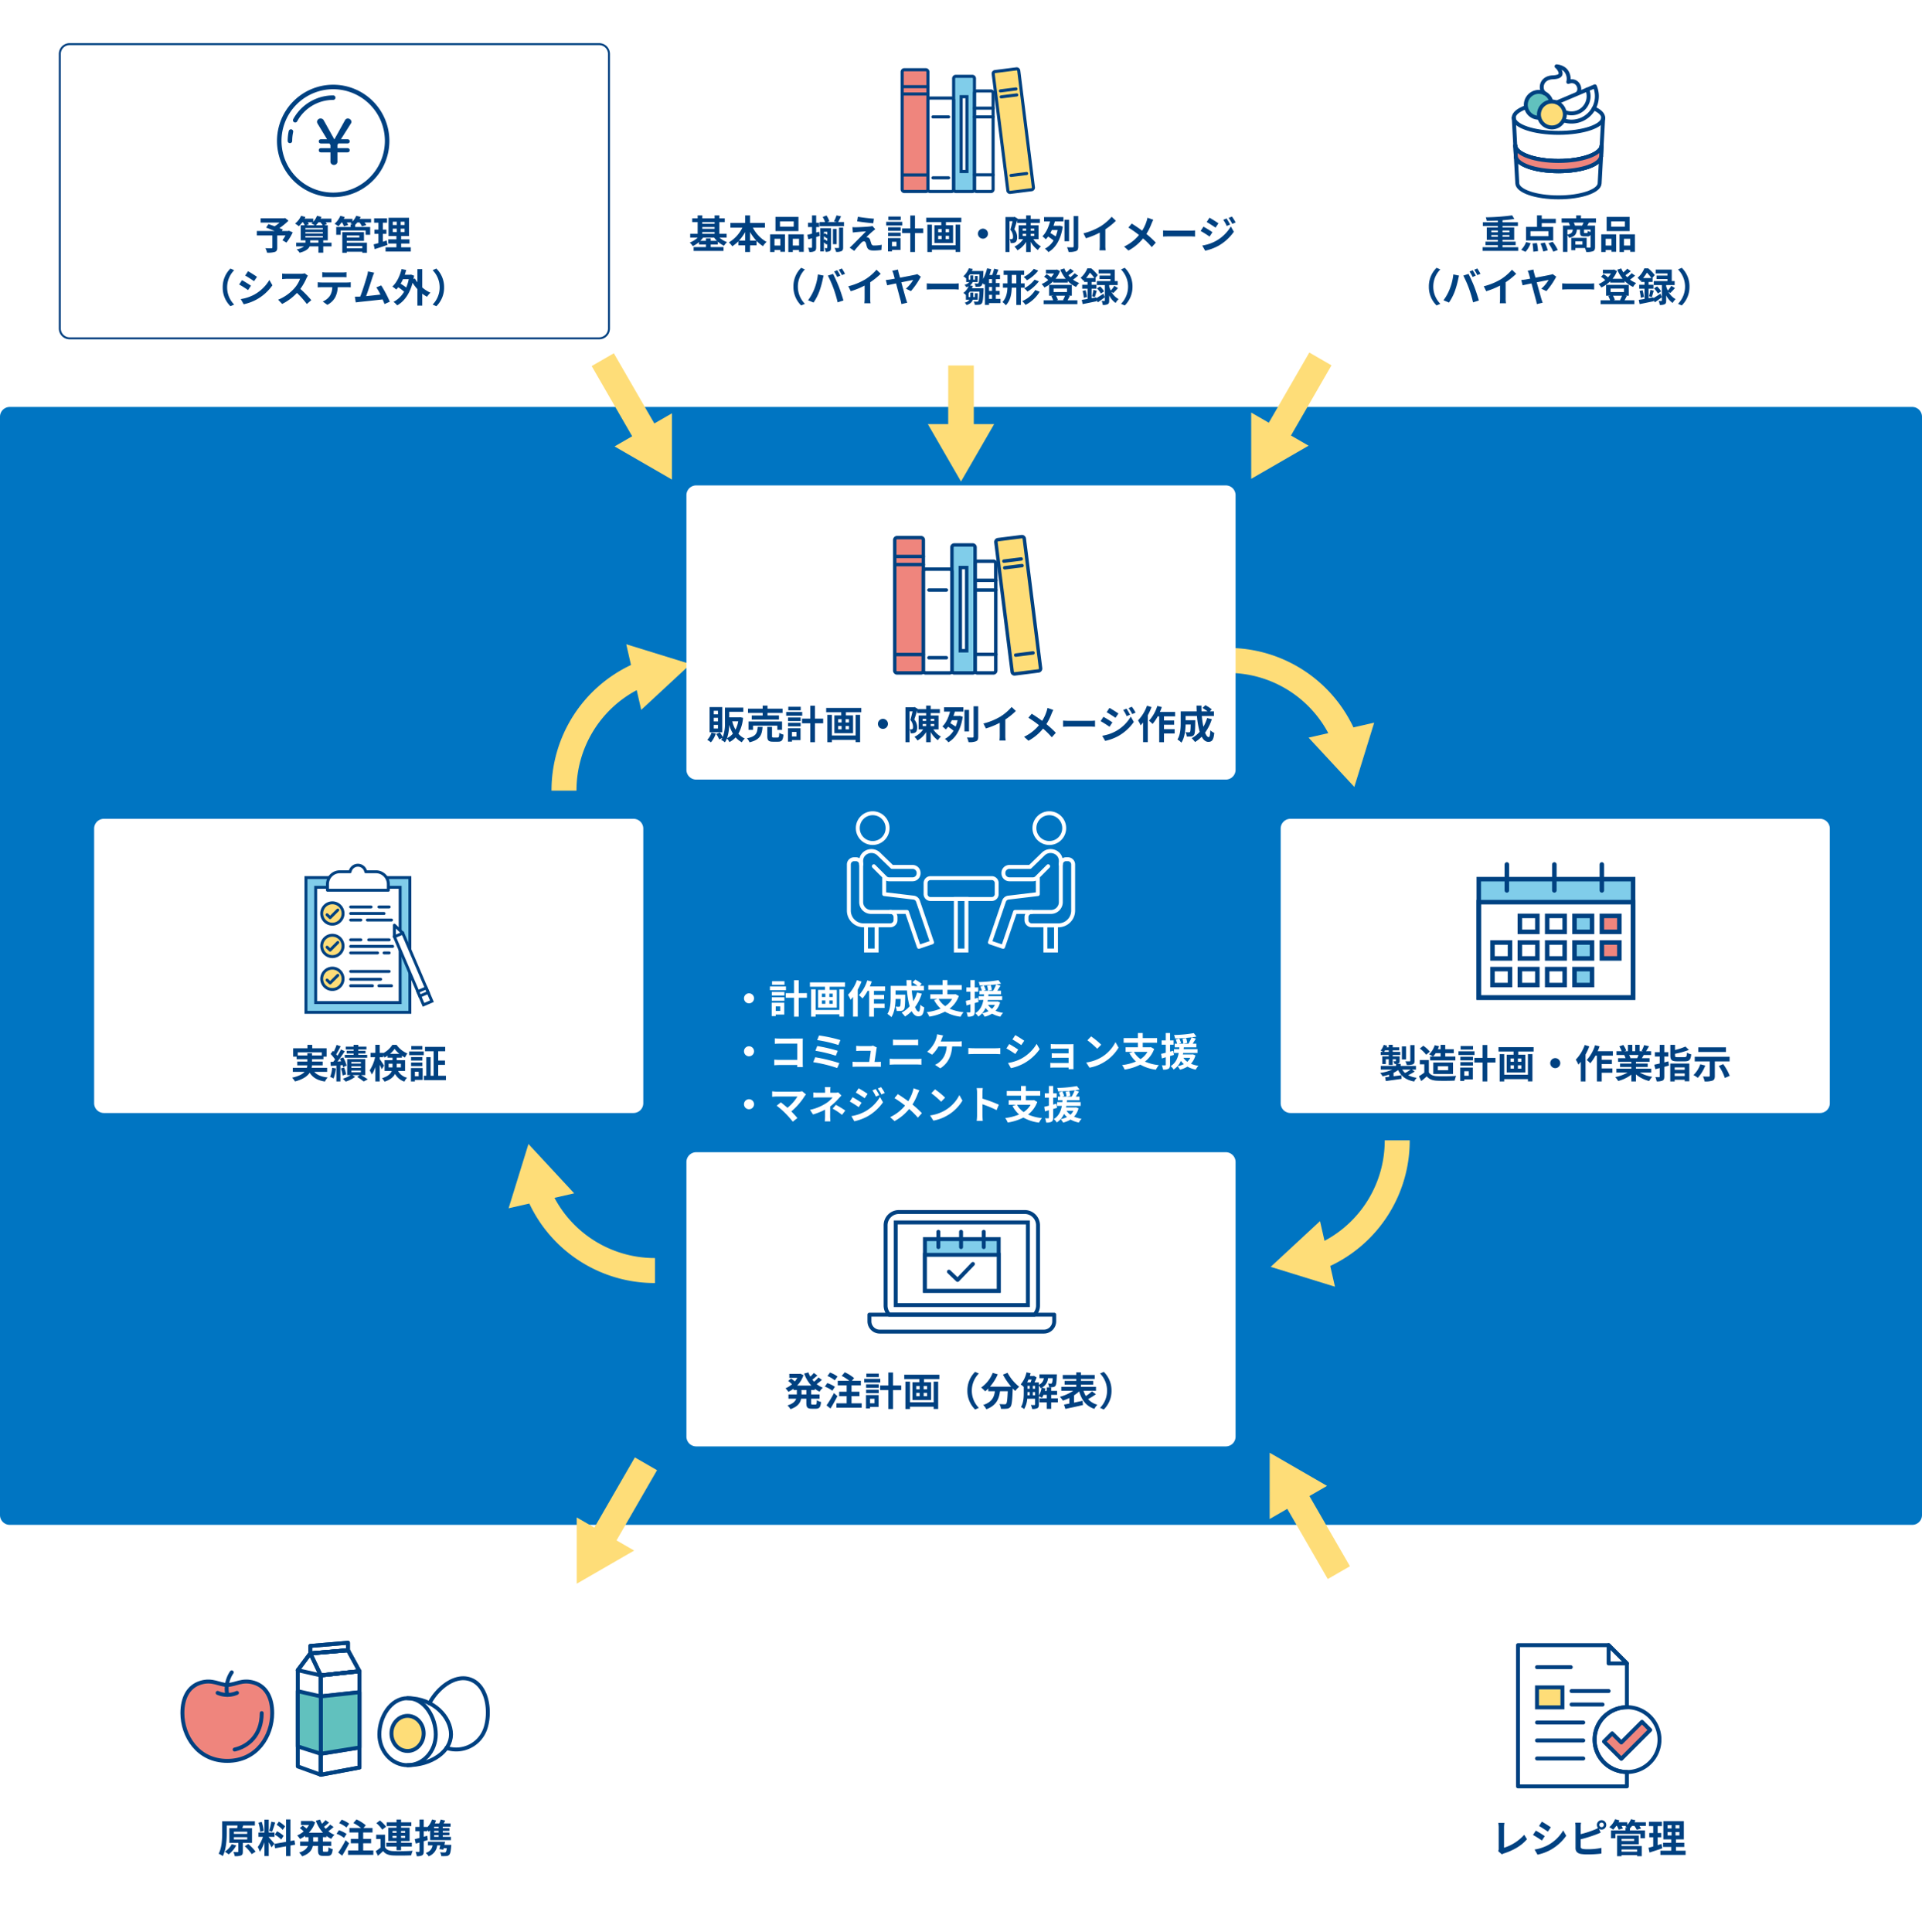 <svg xmlns="http://www.w3.org/2000/svg" xmlns:xlink="http://www.w3.org/1999/xlink" width="980" height="985" viewBox="0 0 980 985">
  <defs>
    <filter id="パス_5070" x="314.5" y="0" width="351" height="195" filterUnits="userSpaceOnUse">
      <feOffset input="SourceAlpha"/>
      <feGaussianBlur stdDeviation="7.5" result="blur"/>
      <feFlood flood-color="#0075c2" flood-opacity="0.149"/>
      <feComposite operator="in" in2="blur"/>
      <feComposite in="SourceGraphic"/>
    </filter>
    <filter id="パス_5073" x="647.5" y="0" width="325" height="195" filterUnits="userSpaceOnUse">
      <feOffset input="SourceAlpha"/>
      <feGaussianBlur stdDeviation="7.5" result="blur-2"/>
      <feFlood flood-color="#0075c2" flood-opacity="0.149"/>
      <feComposite operator="in" in2="blur-2"/>
      <feComposite in="SourceGraphic"/>
    </filter>
    <filter id="パス_5075" x="647.5" y="790" width="325" height="195" filterUnits="userSpaceOnUse">
      <feOffset input="SourceAlpha"/>
      <feGaussianBlur stdDeviation="7.5" result="blur-3"/>
      <feFlood flood-color="#0075c2" flood-opacity="0.149"/>
      <feComposite operator="in" in2="blur-3"/>
      <feComposite in="SourceGraphic"/>
    </filter>
    <filter id="パス_5076" x="8.5" y="790" width="325" height="195" filterUnits="userSpaceOnUse">
      <feOffset input="SourceAlpha"/>
      <feGaussianBlur stdDeviation="7.5" result="blur-4"/>
      <feFlood flood-color="#0075c2" flood-opacity="0.149"/>
      <feComposite operator="in" in2="blur-4"/>
      <feComposite in="SourceGraphic"/>
    </filter>
    <filter id="パス_5107" x="327.5" y="225" width="325" height="195" filterUnits="userSpaceOnUse">
      <feOffset input="SourceAlpha"/>
      <feGaussianBlur stdDeviation="7.5" result="blur-5"/>
      <feFlood flood-color="#0075c2" flood-opacity="0.149"/>
      <feComposite operator="in" in2="blur-5"/>
      <feComposite in="SourceGraphic"/>
    </filter>
    <filter id="パス_5109" x="630.5" y="395" width="325" height="195" filterUnits="userSpaceOnUse">
      <feOffset input="SourceAlpha"/>
      <feGaussianBlur stdDeviation="7.5" result="blur-6"/>
      <feFlood flood-color="#0075c2" flood-opacity="0.149"/>
      <feComposite operator="in" in2="blur-6"/>
      <feComposite in="SourceGraphic"/>
    </filter>
    <filter id="パス_5110" x="25.5" y="395" width="325" height="195" filterUnits="userSpaceOnUse">
      <feOffset input="SourceAlpha"/>
      <feGaussianBlur stdDeviation="7.5" result="blur-7"/>
      <feFlood flood-color="#0075c2" flood-opacity="0.149"/>
      <feComposite operator="in" in2="blur-7"/>
      <feComposite in="SourceGraphic"/>
    </filter>
    <filter id="パス_5112" x="327.5" y="565" width="325" height="195" filterUnits="userSpaceOnUse">
      <feOffset input="SourceAlpha"/>
      <feGaussianBlur stdDeviation="7.5" result="blur-8"/>
      <feFlood flood-color="#0075c2" flood-opacity="0.149"/>
      <feComposite operator="in" in2="blur-8"/>
      <feComposite in="SourceGraphic"/>
    </filter>
  </defs>
  <g id="img03_pc" transform="translate(-470 -5257.5)">
    <path id="パス_5068" data-name="パス 5068" d="M5,0H975a5,5,0,0,1,5,5V565a5,5,0,0,1-5,5H5a5,5,0,0,1-5-5V5A5,5,0,0,1,5,0Z" transform="translate(470 5465)" fill="#0075c2"/>
    <path id="パス_5069" data-name="パス 5069" d="M5,0H275a5,5,0,0,1,5,5V145a5,5,0,0,1-5,5H5a5,5,0,0,1-5-5V5A5,5,0,0,1,5,0Z" transform="translate(500.5 5280)" fill="none" stroke="#004181" stroke-width="1"/>
    <g transform="matrix(1, 0, 0, 1, 470, 5257.5)" filter="url(#パス_5070)">
      <path id="パス_5070-2" data-name="パス 5070" d="M5,0H301a5,5,0,0,1,5,5V145a5,5,0,0,1-5,5H5a5,5,0,0,1-5-5V5A5,5,0,0,1,5,0Z" transform="translate(337 22.5)" fill="#fff"/>
    </g>
    <path id="パス_5071" data-name="パス 5071" d="M-128.62-3.94V-5.18h-2.42v1.24h-2.88A12.242,12.242,0,0,0-132.5-5.6h5.64a12.409,12.409,0,0,0,1.44,1.66Zm-4.28-4.5h6.26v.9h-6.26Zm6.26-5.06v.88h-6.26v-.88Zm-6.26,2.52h6.26v.88h-6.26Zm12.4,5.38V-7.54h-3.7V-13.5h2.74v-1.92h-2.74v-1.5h-2.44v1.5h-6.26v-1.5h-2.38v1.5h-2.76v1.92h2.76v5.96h-3.8V-5.6h3.84a12.081,12.081,0,0,1-4.04,2.52,9.421,9.421,0,0,1,1.52,1.82,13.217,13.217,0,0,0,3.18-2.04v1.24h3.54v1.3h-6.28V1.2h15.24V-.76h-6.54v-1.3h3.64V-3.54a12.866,12.866,0,0,0,3.14,2.1,8.651,8.651,0,0,1,1.58-1.84,11.75,11.75,0,0,1-3.9-2.32Zm11.94,1.54v-4.4a22.29,22.29,0,0,0,3.18,4.4Zm-5.64,0a23.305,23.305,0,0,0,3.14-4.36v4.36Zm13.22-6.6v-2.4h-7.58v-3.86h-2.5v3.86h-7.52v2.4h6.1a17.766,17.766,0,0,1-6.88,7.5,11.759,11.759,0,0,1,1.74,1.98,16.985,16.985,0,0,0,3.12-2.56v2.1h3.44V1.74h2.5V-1.64h3.32V-3.92a16.362,16.362,0,0,0,3.26,2.68,10.111,10.111,0,0,1,1.84-2.16,17.471,17.471,0,0,1-6.98-7.26Zm14.68-.52h-7v-2.7h7Zm2.42-4.98H-95.6v7.24h11.72ZM-93.12-4.98v3.44H-96.1V-4.98Zm-5.22,6.72h2.24v-1h2.98v.9h2.38v-8.9h-7.6Zm11.58-3.28V-4.98h3.18v3.44Zm-2.28-5.72v9h2.28v-1h3.18v.92h2.4V-7.26ZM-73.32-8.6l-1.52.42v-2.8h1.54v-2.18h-1.54v-3.76h-2.12v3.76H-79v2.18h2.04V-7.6c-.9.22-1.72.44-2.4.58l.52,2.28c.58-.16,1.22-.34,1.88-.52V-.74c0,.28-.1.36-.34.36s-.94,0-1.66-.04a8.574,8.574,0,0,1,.6,2.16,4.95,4.95,0,0,0,2.72-.44c.62-.36.8-.94.8-2.04V-5.9c.6-.18,1.22-.38,1.82-.56Zm2.42,4.22v-1.9a12.159,12.159,0,0,1,1.44,1.1l.28-.36v1.7a13.51,13.51,0,0,0-1.38-.9Zm1.72-4.16v1.48a10.954,10.954,0,0,0-1.3-.76l-.42.48v-1.2Zm1.9-1.86h-5.5V1.46h1.88v-4.6A10.588,10.588,0,0,1-69.56-2l.38-.42V-.5c0,.2-.04.26-.22.26-.16,0-.66,0-1.14-.02a7.215,7.215,0,0,1,.5,1.9,3.967,3.967,0,0,0,2.12-.36c.54-.32.64-.86.64-1.74Zm4.1,9.78c0,.24-.08.3-.36.32-.26,0-1.1.02-1.94-.02a7.788,7.788,0,0,1,.82,2.04,6.012,6.012,0,0,0,2.72-.42c.66-.34.84-.9.84-1.9V-10.7h-2.08Zm-1.22-9.42h-1.88v7.8h1.88Zm.76-3.5c.44-.76.98-1.8,1.48-2.9l-2.32-.48a19.91,19.91,0,0,1-1.26,3.04l1.44.34h-4.86l1.02-.42a11.568,11.568,0,0,0-1.44-2.92l-1.94.76a12.929,12.929,0,0,1,1.2,2.58h-2.76v2.12h12.42v-2.12Zm10.08-2.68-.38,2.32c2.38.4,6.12.84,8.22,1l.32-2.34C-47.48-15.38-51.32-15.8-53.56-16.22Zm8.86,6.36-1.46-1.66a6.41,6.41,0,0,1-1.14.22c-1.66.22-6.2.42-7.14.42a17.7,17.7,0,0,1-1.92-.06l.24,2.76c.42-.06,1.02-.16,1.72-.22,1.14-.1,3.54-.32,4.94-.36-1.82,1.92-5.92,6-6.94,7.04-.54.52-1.02.94-1.38,1.24l2.36,1.66c1.38-1.76,2.88-3.4,3.56-4.1a2.123,2.123,0,0,1,1.32-.8c.4,0,.84.26,1.06.96.14.5.38,1.44.58,2.04C-48.4.58-47.38,1-45.48,1A29.208,29.208,0,0,0-41.56.7l.16-2.62a20.626,20.626,0,0,1-3.92.36,1.272,1.272,0,0,1-1.4-.94c-.18-.52-.4-1.28-.58-1.82a1.9,1.9,0,0,0-1.2-1.36,2.2,2.2,0,0,0-.76-.14c.48-.52,2.34-2.24,3.26-3.02C-45.64-9.14-45.22-9.5-44.7-9.86Zm12.98-6.46h-6.34v1.8h6.34Zm.76,2.68h-8.18v1.88h8.18ZM-33.9-3.48v2.3h-2.28v-2.3Zm2.08-1.88h-6.42V1.46h2.06V.68h4.36Zm-6.36-.98h6.42V-8.12h-6.42Zm0-2.7h6.42v-1.82h-6.42Zm17.9-1.22h-4.18v-6.6h-2.4v6.6h-4.18V-7.9h4.18V1.74h2.4V-7.9h4.18ZM-3.74-1.68H-15.82V-12.2h-2.32V1.74h2.32V.56H-3.74V1.72h2.3V-12.2h-2.3ZM-7.1-8.3H-8.84V-9.98H-7.1Zm0,3.5H-8.84V-6.5H-7.1Zm-5.52-1.7h1.74v1.7h-1.74Zm0-3.48h1.74V-8.3h-1.74Zm-6.12-5.76v2.22h7.68v1.6h-3.5v9.06h9.52v-9.06H-8.68v-1.6H-.84v-2.22ZM10.2-10.16A2.578,2.578,0,0,0,7.64-7.6,2.578,2.578,0,0,0,10.2-5.04,2.578,2.578,0,0,0,12.76-7.6,2.578,2.578,0,0,0,10.2-10.16ZM30.46-7.54h1.76v1.08H30.46Zm0-2.64h1.76V-9.1H30.46Zm5.9,0V-9.1H34.54v-1.08Zm0,3.72H34.54V-7.54h1.82Zm2.18,1.68v-7.08h-4V-13.1h4.68v-2H34.54v-1.82H32.22v1.82H27.86l.06-.18-1.56-.9-.34.1H21.68V1.74h2.06v-15.7H25.3c-.32,1.36-.74,3.1-1.14,4.36a5.353,5.353,0,0,1,1.38,3.5c0,.56-.08.96-.3,1.12a1.036,1.036,0,0,1-.56.18c-.26,0-.52,0-.88-.02a5.043,5.043,0,0,1,.52,2.02,8.55,8.55,0,0,0,1.28-.04,2.856,2.856,0,0,0,1.16-.42c.62-.44.88-1.28.88-2.56a6.157,6.157,0,0,0-1.46-4.02c.48-1.32,1.02-3.1,1.5-4.66v1.4h4.54v1.24H28.38v7.08H30.7A11.181,11.181,0,0,1,26.24-1,9.39,9.39,0,0,1,27.82.88a12.549,12.549,0,0,0,4.4-4.3V1.74h2.32v-5.2A12.184,12.184,0,0,0,38.2.74a8.372,8.372,0,0,1,1.56-1.86A10.877,10.877,0,0,1,35.9-4.78Zm9.72-4.68a20.149,20.149,0,0,1-1,3.26c-.74-.54-1.82-1.2-2.7-1.74.26-.48.52-1,.74-1.52Zm-6.92-4.38H44.4c-.68,2.7-1.96,5.74-3.88,7.56a15.734,15.734,0,0,1,1.7,1.54,10.068,10.068,0,0,0,1.2-1.4A30.417,30.417,0,0,1,46.2-4.12,11.481,11.481,0,0,1,41.78.06,8.162,8.162,0,0,1,43.56,1.8C47.24-.34,49.9-4.64,50.9-11.22l-1.5-.48-.4.06H46.16c.26-.74.5-1.48.7-2.2h4.36v-2.22H41.34Zm12.76-.88H51.76V-3.74H54.1Zm2.32-1.84V-1.1c0,.34-.16.46-.54.48-.38,0-1.62,0-2.82-.04a10.037,10.037,0,0,1,.78,2.38,9.257,9.257,0,0,0,3.86-.46c.8-.36,1.08-1,1.08-2.34V-16.56Zm5.02,8.78L62.7-5.26a40.075,40.075,0,0,0,7.06-2.88v6.4A22.4,22.4,0,0,1,69.62.88h3.16a13.75,13.75,0,0,1-.18-2.62V-9.82a36.685,36.685,0,0,0,5.38-4.34l-2.16-2.06a25.641,25.641,0,0,1-5.64,4.86A32.16,32.16,0,0,1,61.44-7.78ZM97.06-14.7l-2.98-1.04a12.473,12.473,0,0,1-.48,1.84,20.74,20.74,0,0,1-2.22,4.76c-1.62-1.2-3.72-2.64-5.32-3.62l-1.7,2.04a54.988,54.988,0,0,1,5.4,3.8,22.009,22.009,0,0,1-7.6,5.9L84.4,1a25,25,0,0,0,7.44-6.18A40.272,40.272,0,0,1,96.28-.76l2.06-2.28a52.369,52.369,0,0,0-4.8-4.42,30.205,30.205,0,0,0,2.68-5.44C96.42-13.36,96.8-14.24,97.06-14.7Zm4.98,5.44v3.14c.74-.06,2.08-.1,3.22-.1H116c.84,0,1.86.08,2.34.1V-9.26c-.52.04-1.4.12-2.34.12H105.26C104.22-9.14,102.76-9.2,102.04-9.26Zm32.36-6.1-1.68.7a18.065,18.065,0,0,1,1.76,3.14l1.74-.74A34.009,34.009,0,0,0,134.4-15.36Zm2.74-.96-1.7.7a19.218,19.218,0,0,1,1.88,3.04l1.7-.76A25.717,25.717,0,0,0,137.14-16.32Zm-11.44.58-1.44,2.2c1.32.74,3.4,2.08,4.52,2.86l1.48-2.2C129.22-13.62,127.02-15.02,125.7-15.74ZM122-1.54l1.5,2.62a25.153,25.153,0,0,0,6.68-2.46,24.125,24.125,0,0,0,7.94-7.2l-1.54-2.72a20.246,20.246,0,0,1-7.78,7.5A21.448,21.448,0,0,1,122-1.54Zm.62-9.64-1.44,2.2c1.34.72,3.42,2.06,4.56,2.86l1.46-2.24C126.18-9.08,123.98-10.46,122.62-11.18ZM-86.44,19.4A13.179,13.179,0,0,0-82.5,29l1.9-.84a12.425,12.425,0,0,1-3.58-8.76,12.425,12.425,0,0,1,3.58-8.76l-1.9-.84A13.179,13.179,0,0,0-86.44,19.4Zm22.34-8.36-1.58.66a25.3,25.3,0,0,1,1.56,2.78l1.6-.7C-62.9,13.04-63.6,11.78-64.1,11.04Zm2.36-.9-1.58.66a20.843,20.843,0,0,1,1.6,2.74l1.6-.68A31.282,31.282,0,0,0-61.74,10.14ZM-75.86,20.78a24.1,24.1,0,0,1-3.12,5.56l2.8,1.18a27.5,27.5,0,0,0,2.96-5.72,46.565,46.565,0,0,0,1.7-6.02c.08-.44.3-1.42.48-2l-2.92-.6A28.818,28.818,0,0,1-75.86,20.78Zm9.88-.42a61.8,61.8,0,0,1,2.08,7.06l2.96-.96c-.56-1.98-1.62-5.18-2.32-6.98-.76-1.94-2.14-5.02-2.96-6.56l-2.66.86A56.026,56.026,0,0,1-65.98,20.36Zm7.52-1.14,1.26,2.52a40.075,40.075,0,0,0,7.06-2.88v6.4a22.4,22.4,0,0,1-.14,2.62h3.16a13.75,13.75,0,0,1-.18-2.62V17.18a36.685,36.685,0,0,0,5.38-4.34l-2.16-2.06a25.641,25.641,0,0,1-5.64,4.86A32.16,32.16,0,0,1-58.46,19.22Zm25.32-8.54-2.94.66a7.625,7.625,0,0,1,.68,1.76c.14.5.36,1.3.62,2.24-1.12.22-1.98.36-2.3.42-.78.12-1.48.2-2.26.28l.7,2.7c.72-.18,2.48-.56,4.52-.98.9,3.36,1.92,7.28,2.28,8.5a20,20,0,0,1,.44,2.04l2.98-.7c-.2-.5-.5-1.46-.64-1.88-.4-1.34-1.44-5.12-2.38-8.52,2.8-.56,5.46-1.1,6.06-1.2a19.15,19.15,0,0,1-3.72,4.46l2.58,1.22a38.4,38.4,0,0,0,5.02-7.36L-23.34,13a4.556,4.556,0,0,1-1.18.36c-.96.22-4.48.9-7.56,1.48-.26-.92-.5-1.74-.68-2.38A16.049,16.049,0,0,1-33.14,10.68Zm14.68,7.06v3.14c.74-.06,2.08-.1,3.22-.1H-4.5c.84,0,1.86.08,2.34.1V17.74c-.52.04-1.4.12-2.34.12H-15.24C-16.28,17.86-17.74,17.8-18.46,17.74ZM13.3,23.58h1.52v2.06H13.3Zm1.52-6H13.3v-2h1.52Zm0,4H13.3v-2h1.52Zm4.32,4.06H16.76V23.58h1.96v-2H16.76v-2h1.96v-2H16.76v-2h2.12V13.46H17.04c.34-.84.7-1.8,1.04-2.7l-2.2-.5a23.992,23.992,0,0,1-.96,3.2H13.5a29.85,29.85,0,0,0,.92-2.96l-2.12-.44a19.929,19.929,0,0,1-2.06,5.42c.06-.88.12-1.96.16-3.3.02-.22.04-.76.04-.76H4.52c.18-.34.34-.7.48-1.04l-1.98-.32A11.169,11.169,0,0,1,.2,14.12a6.438,6.438,0,0,1,1.44,1.16v1.78H3.26A4.613,4.613,0,0,1,.8,18.48a5.5,5.5,0,0,1,.9,1.22,9.611,9.611,0,0,0,1.18-.48A8.42,8.42,0,0,1,.2,22.62,5.925,5.925,0,0,1,1.5,23.7v2.38H3.32a4.084,4.084,0,0,1-2.4,1.48,5.294,5.294,0,0,1,.9,1.24c2.02-.64,2.86-1.64,3.2-2.72h2.5v-3.3H6.1v1.94H5.24V22.46H3.74v2.26H2.88V22.78c.22-.26.44-.54.64-.82H8.4c-.12,3.24-.32,4.5-.6,4.86a.7.7,0,0,1-.6.24c-.32,0-.96-.02-1.7-.08A3.978,3.978,0,0,1,6,28.66a12.886,12.886,0,0,0,2.22-.04,1.882,1.882,0,0,0,1.38-.68c.5-.6.72-2.32.92-6.92v-.8H4.56a12.417,12.417,0,0,0,.52-1.18l-1.5-.24a3.566,3.566,0,0,0,1.38-1.74H7.5v-3.1H6.14v1.88H5.2a3.854,3.854,0,0,0,.02-.48V13.7H3.76v1.62a4.52,4.52,0,0,1-.02.52h-.8V13.98l.6-.84H8.42c-.12,2.98-.28,4.14-.52,4.46a.546.546,0,0,1-.54.24,11.441,11.441,0,0,1-1.46-.08,4.187,4.187,0,0,1,.5,1.7,11.686,11.686,0,0,0,1.94-.04,1.678,1.678,0,0,0,1.24-.66,2.694,2.694,0,0,0,.4-1.14,10.441,10.441,0,0,1,.84.88c.14-.18.26-.36.4-.54V28.72H13.3V27.8h5.84Zm16.98-15.3a15.06,15.06,0,0,1-5.16,4.16,7.859,7.859,0,0,1,1.68,1.68,20.364,20.364,0,0,0,5.74-4.92Zm.4,5.5a16.211,16.211,0,0,1-5.28,4.42,10.01,10.01,0,0,1,1.66,1.66,21.331,21.331,0,0,0,5.8-5.2ZM24.9,17.74v-4.3h2.32v4.3Zm6.56,2.2v-2.2H29.54v-4.3H31.2V11.22H20.74v2.22H22.7v4.3H20.38v2.2h2.3c-.12,2.68-.62,5.28-2.54,7.32a9.079,9.079,0,0,1,1.74,1.64c2.36-2.46,2.9-5.7,3-8.96h2.34v8.8h2.32v-8.8Zm5.4,1.18a14.3,14.3,0,0,1-6.64,5.66,8.907,8.907,0,0,1,1.66,1.94A17.881,17.881,0,0,0,39.12,22Zm15.2,2.92a19.043,19.043,0,0,1-1.04,2.22l.54.12H47.62l.76-.22a8.142,8.142,0,0,0-.96-2.12Zm-5.84-3.66h6.82v1.78H46.22Zm7.48,3.66h1.8V18.5H43.92v5.54H46.1l-1.04.26a9.57,9.57,0,0,1,.92,2.08H41.14v1.96h17.2V26.38H53.32c.34-.58.74-1.36,1.16-2.18Zm3.26-11.48a17.535,17.535,0,0,1-2.24,2.06c-.32-.32-.64-.66-.94-1.02.88-.6,1.88-1.36,2.74-2.08l-1.8-1.28a16.738,16.738,0,0,1-2,1.9,12.957,12.957,0,0,1-1.06-2.02l-2.04.64a19.314,19.314,0,0,0,2.74,4.62H47.22a13.463,13.463,0,0,0,2.26-3.9l-1.54-.8-.4.1H42.3V12.7h4.1a12.588,12.588,0,0,1-1.5,1.98,12.073,12.073,0,0,0-2.26-1.62l-1.3,1.3a13.933,13.933,0,0,1,2.14,1.68A13.935,13.935,0,0,1,40.1,18.1a8.451,8.451,0,0,1,1.42,1.74,17.583,17.583,0,0,0,4.52-3.16v.68H53.4v-.82a14.219,14.219,0,0,0,4.28,3.02,8.5,8.5,0,0,1,1.58-1.98,14.143,14.143,0,0,1-3.14-1.74A31.2,31.2,0,0,0,58.7,13.8Zm5.82,2.46a18.9,18.9,0,0,0,1.94-2.74A18.6,18.6,0,0,1,67,15.02Zm5.2,9.86-2.4.42V20.46h2.48v-2H65.58V17h2.06V15.02h-.18l1.26-1.5a19.875,19.875,0,0,0-3.34-3.44H63.42a12.781,12.781,0,0,1-3.46,4.84,6.512,6.512,0,0,1,1.42,1.54c.12-.12.26-.24.38-.36V17h1.76v1.46H60.8v2h2.72v5.22c-1.1.18-2.1.34-2.94.46l.44,2.16c2.02-.38,4.66-.94,7.14-1.46l-.06-.58.66,1.14c1.14-.78,2.42-1.7,3.6-2.6L71.64,23c-1.3.86-2.62,1.7-3.62,2.28Zm8.66-2.22c.7-.66,1.6-1.6,2.4-2.52L77.18,19a16.7,16.7,0,0,1-1.8,2.4,12.971,12.971,0,0,1-.82-2.14V18.6h4.32V16.58H77.4V10.72H69.2v1.96h6v1.08H69.64v1.8H75.2v1.02H68.24V18.6h4.12v7.84c0,.2-.06.26-.28.26-.2,0-.8.02-1.36-.02a8.121,8.121,0,0,1,.56,2.06,5.26,5.26,0,0,0,2.52-.38c.62-.32.76-.88.76-1.88V23.86a10.069,10.069,0,0,0,3.28,3.86,8.833,8.833,0,0,1,1.52-1.96,9.221,9.221,0,0,1-3.66-3.72ZM61,21.6a18.2,18.2,0,0,1,.62,3.5l1.6-.44a22.844,22.844,0,0,0-.7-3.44Zm6.24,3.1c.3-.82.62-2.1.98-3.22l-1.72-.42a24.523,24.523,0,0,1-.7,3.24Zm1.1-4.4a11.436,11.436,0,0,1,1.96,2.62l1.66-1.1A9.768,9.768,0,0,0,69.9,19.3Zm18.1-.9A13.179,13.179,0,0,0,82.5,9.8l-1.9.84a12.508,12.508,0,0,1,0,17.52l1.9.84A13.179,13.179,0,0,0,86.44,19.4Z" transform="translate(961 5384.248)" fill="#004181"/>
    <path id="パス_5072" data-name="パス 5072" d="M-22.68-9.5l-.44.16h-3.16l.48-.78c-.46-.22-1.06-.44-1.72-.7a32.974,32.974,0,0,0,4.62-3.8l-1.7-1.34-.54.14H-37.1v2.18h9.66a20.818,20.818,0,0,1-2.54,1.88c-1.12-.42-2.24-.8-3.14-1.12l-1.18,1.8c1.28.48,2.9,1.12,4.38,1.74h-9.1v2.26h7.9V-.94c0,.3-.12.38-.5.4-.4,0-1.88,0-3.06-.04a8.1,8.1,0,0,1,.86,2.28,12.5,12.5,0,0,0,3.94-.36c.96-.34,1.24-.94,1.24-2.2V-7.08h4.22a25.28,25.28,0,0,1-1.56,2.46l2.04,1.18a26.64,26.64,0,0,0,3.2-5.22Zm10.84,6.12V-4.6h4.2v1.22Zm-2.44-3.38H-5.4v.74h-8.88Zm3.72-7a6.141,6.141,0,0,1-.68.58,18.289,18.289,0,0,1,1.74.9h-4.34l1.32-.48a6.058,6.058,0,0,0-.52-1Zm3.96,0a12.8,12.8,0,0,1,1.1,1.48H-8.92a11.887,11.887,0,0,0,1.26-1.48Zm-7.68,4.92H-5.4v.74h-8.88Zm8.88-2.02v.7h-8.88v-.7ZM-.96-3.38H-5.18V-4.6h2.3v-7.68H-4.66l1.34-.6a6.359,6.359,0,0,0-.64-.88h2.94v-1.88h-5.5c.14-.3.28-.62.4-.92l-2.26-.54a8.765,8.765,0,0,1-1.9,3.04v-1.58H-14.7c.16-.28.3-.58.44-.86l-2.22-.6a10.439,10.439,0,0,1-3.08,3.98,12.481,12.481,0,0,1,1.92,1.32,13.141,13.141,0,0,0,1.74-1.96h.42a9.061,9.061,0,0,1,.8,1.48h-2V-4.6h2.44v1.22H-19V-1.5h4A7.78,7.78,0,0,1-18.74,0a8.7,8.7,0,0,1,1.52,1.74C-14.1.94-12.7-.22-12.14-1.5h4.5V1.7h2.46V-1.5H-.96Zm15.7,1.72V-.54H6.82V-1.66Zm-1.52-5.4v1.04H6.82V-7.06ZM6.82-4.32h8.76V-8.78H4.54V1.76H6.82V1.22h7.92v.54H17.1V-3.4H6.82ZM19.2-15.54H13.4q.27-.51.48-1.02l-2.26-.54a9.221,9.221,0,0,1-1.9,2.9v-1.34H5.28c.16-.32.32-.64.46-.96l-2.22-.6A10.737,10.737,0,0,1,.58-13.04a12.513,12.513,0,0,1,1.94,1.28,14.772,14.772,0,0,0,1.6-1.92h.32a10.208,10.208,0,0,1,.92,1.92l2.14-.6a10.084,10.084,0,0,0-.66-1.32H9.18c-.16.14-.34.28-.5.4.26.12.64.3,1,.5H8.8v1.4H1.44v3.96H3.68V-9.6H16.42v2.18h2.32v-3.96H11.08v-1.08a13.429,13.429,0,0,0,1.1-1.22h1.16a11.79,11.79,0,0,1,1.2,1.96l2.2-.62a10.062,10.062,0,0,0-.84-1.34h3.3ZM27.18-4.5c-.64.22-1.3.42-1.96.62v-4h1.8v-2.18h-1.8v-3.52h2.14V-15.8h-6.6v2.22h2.2v3.52H20.94v2.18h2.02v4.7c-.92.26-1.74.48-2.44.66L21.06-.1c1.92-.62,4.32-1.38,6.52-2.16Zm3.08-6.04h2.06v1.72H30.26Zm0-3.54h2.06v1.68H30.26ZM36.3-12.4H34.32v-1.68H36.3Zm0,3.58H34.32v-1.72H36.3ZM34.54-1.04v-1.9h4.24V-5.08H34.54V-6.8h4.02v-9.3H28.12v9.3h4v1.72H27.98v2.14h4.14v1.9H26.6V1.12H39.46V-1.04ZM-56.44,19.4A13.179,13.179,0,0,0-52.5,29l1.9-.84a12.425,12.425,0,0,1-3.58-8.76,12.425,12.425,0,0,1,3.58-8.76l-1.9-.84A13.179,13.179,0,0,0-56.44,19.4Zm12.92-8.24-1.46,2.2c1.32.74,3.4,2.1,4.52,2.88l1.5-2.22C-40,13.3-42.2,11.88-43.52,11.16Zm-3.72,14.2,1.5,2.64a24.336,24.336,0,0,0,6.68-2.48,24.149,24.149,0,0,0,7.96-7.18l-1.54-2.72a20.388,20.388,0,0,1-7.78,7.5A21.671,21.671,0,0,1-47.24,25.36Zm.64-9.64-1.46,2.22c1.34.7,3.42,2.06,4.56,2.84l1.46-2.24C-43.06,17.82-45.26,16.44-46.6,15.72Zm33.58-2.28-1.64-1.22a7.168,7.168,0,0,1-2.06.26h-7.06a22.344,22.344,0,0,1-2.36-.14v2.84c.42-.02,1.52-.14,2.36-.14H-17a15.5,15.5,0,0,1-2.98,4.9,22.42,22.42,0,0,1-8.2,5.74l2.06,2.16a26.345,26.345,0,0,0,7.52-5.62,45.608,45.608,0,0,1,5.04,5.66l2.28-1.98a56.224,56.224,0,0,0-5.58-5.72,29.405,29.405,0,0,0,3.14-5.5A9.45,9.45,0,0,1-13.02,13.44Zm7.34-1.78v2.58c.62-.04,1.46-.08,2.16-.08H4.5c.7,0,1.48.04,2.16.08V11.66a15.669,15.669,0,0,1-2.16.14H-3.54A15.382,15.382,0,0,1-5.68,11.66ZM-8,16.78V19.4c.56-.04,1.32-.08,1.92-.08h5.5a8.6,8.6,0,0,1-1.24,4.42A8.308,8.308,0,0,1-5.44,26.6l2.34,1.7A9.6,9.6,0,0,0,.92,24.46,12.688,12.688,0,0,0,2.2,19.32H7.02c.56,0,1.32.02,1.82.06v-2.6a15.125,15.125,0,0,1-1.82.12H-6.08C-6.7,16.9-7.4,16.84-8,16.78Zm28.8-4.86-3.18-.66a14.554,14.554,0,0,1-.48,2.32c-.58,2.08-2.3,7.56-3.46,10.52-.18,0-.38.02-.54.02-.66.02-1.52.02-2.2.02l.46,2.92c.64-.08,1.38-.18,1.88-.24,2.52-.26,8.58-.9,11.82-1.28.38.86.7,1.68.96,2.36l2.7-1.2a61.511,61.511,0,0,0-4.38-8.32l-2.5,1.02a24.175,24.175,0,0,1,2.1,3.66c-2.02.24-4.86.56-7.3.8,1-2.68,2.62-7.76,3.26-9.72C20.24,13.26,20.54,12.52,20.8,11.92Zm17.62,3.3a22.671,22.671,0,0,1-1.28,4.26,24.6,24.6,0,0,0-2.86-1.94,21.112,21.112,0,0,0,1.2-2.32ZM45.3,10.1H42.82v6.7a13.575,13.575,0,0,1-1.24-1.92l-.74.28q.15-.84.3-1.74l-1.56-.54-.42.08H36.38c.28-.8.52-1.6.74-2.44l-2.36-.46c-.88,3.58-2.5,6.92-4.7,8.92a14.338,14.338,0,0,1,1.98,1.52,9.833,9.833,0,0,0,1.02-1.18,25.525,25.525,0,0,1,3,2.28,13.584,13.584,0,0,1-5.42,5.18,10.073,10.073,0,0,1,1.9,1.78c3.56-2.02,6.34-5.84,7.84-11.5a22.705,22.705,0,0,0,2.44,3.22V28.7H45.3V22.6a16.9,16.9,0,0,0,2.44,1.58,11.438,11.438,0,0,1,1.74-2.08,16.486,16.486,0,0,1-4.18-2.68Zm11.14,9.3A13.179,13.179,0,0,0,52.5,9.8l-1.9.84a12.508,12.508,0,0,1,0,17.52l1.9.84A13.179,13.179,0,0,0,56.44,19.4Z" transform="translate(640 5384.634)" fill="#004181"/>
    <g transform="matrix(1, 0, 0, 1, 470, 5257.5)" filter="url(#パス_5073)">
      <path id="パス_5073-2" data-name="パス 5073" d="M5,0H275a5,5,0,0,1,5,5V145a5,5,0,0,1-5,5H5a5,5,0,0,1-5-5V5A5,5,0,0,1,5,0Z" transform="translate(670 22.5)" fill="#fff"/>
    </g>
    <path id="パス_5074" data-name="パス 5074" d="M-34.6-6v-.9h3.32V-6Zm0-3.22h3.32v.9H-34.6Zm9.22,0v.9h-3.5v-.9Zm0,3.22h-3.5v-.9h3.5Zm-3.5,5.3V-1.76h6.68V-3.54h-6.68v-.9h5.94v-6.34h-5.94v-.76h7.84V-13.4h-7.84v-1.04c2.18-.16,4.26-.38,6-.66l-1.1-1.84a109.277,109.277,0,0,1-13.46,1,6.272,6.272,0,0,1,.48,1.82c1.8-.02,3.76-.08,5.68-.16v.88h-7.64v1.86h7.64v.76h-5.64v6.34h5.64v.9h-6.3v1.78h6.3V-.7h-7.76V1.18H-20.9V-.7ZM-5.46-6.32h-9.18V-8.86h9.18Zm2.42-4.74H-8.88v-1.9h7.16v-2.22H-8.88v-1.76H-11.3v5.88h-5.6v6.94H-3.04ZM-17.18,1.66a12.772,12.772,0,0,0,2.6-4.4l-2.3-.56A11.014,11.014,0,0,1-19.38.6ZM-13.6-2.6a28.628,28.628,0,0,1,.4,4.2l2.42-.3a26.794,26.794,0,0,0-.56-4.12Zm4.08.02A24.783,24.783,0,0,1-8.12,1.5l2.3-.6A21.708,21.708,0,0,0-7.34-3.06Zm4.06-.12A22.116,22.116,0,0,1-3,1.6L-.7.72A23.372,23.372,0,0,0-3.32-3.46Zm13.54-9a9.546,9.546,0,0,0-.64-1.56h5c-.22.52-.5,1.08-.74,1.56ZM16-8.46a5.817,5.817,0,0,1-1.4-.56c-.06.96-.14,1.1-.48,1.1H13.08c-.34,0-.4-.06-.4-.48V-9.66H16ZM4.2-9.66H6.94c-.14,1.38-.6,2.1-2.74,2.52Zm7.66,7.64H8.26V-3.7h3.6Zm6.9-11.24v-2.16H11.12v-1.5H8.7v1.5H1.26v2.16H4.88A13.331,13.331,0,0,1,5.5-11.7H1.94V1.7H4.2V-6.86a4.822,4.822,0,0,1,.86,1.4c3.04-.7,3.78-1.98,3.96-4.2h1.62v1.28c0,1.62.36,2.16,2.14,2.16H14.4a1.539,1.539,0,0,0,1.6-.8V-.88c0,.3-.1.4-.44.4-.24,0-.86,0-1.56-.02V-5.46H6.16V.82h2.1V-.28h4.88a9.613,9.613,0,0,1,.68,2.02,8.9,8.9,0,0,0,3.46-.4C18.06.96,18.3.32,18.3-.86V-11.7H14.32c.26-.44.56-.98.88-1.56ZM33.5-11.18h-7v-2.7h7Zm2.42-4.98H24.2v7.24H35.92ZM26.68-4.98v3.44H23.7V-4.98ZM21.46,1.74H23.7v-1h2.98v.9h2.38v-8.9h-7.6ZM33.04-1.54V-4.98h3.18v3.44ZM30.76-7.26v9h2.28v-1h3.18v.92h2.4V-7.26ZM-66.44,19.4A13.179,13.179,0,0,0-62.5,29l1.9-.84a12.425,12.425,0,0,1-3.58-8.76,12.425,12.425,0,0,1,3.58-8.76l-1.9-.84A13.179,13.179,0,0,0-66.44,19.4Zm22.34-8.36-1.58.66a25.3,25.3,0,0,1,1.56,2.78l1.6-.7C-42.9,13.04-43.6,11.78-44.1,11.04Zm2.36-.9-1.58.66a20.843,20.843,0,0,1,1.6,2.74l1.6-.68A31.282,31.282,0,0,0-41.74,10.14ZM-55.86,20.78a24.1,24.1,0,0,1-3.12,5.56l2.8,1.18a27.5,27.5,0,0,0,2.96-5.72,46.565,46.565,0,0,0,1.7-6.02c.08-.44.3-1.42.48-2l-2.92-.6A28.818,28.818,0,0,1-55.86,20.78Zm9.88-.42a61.8,61.8,0,0,1,2.08,7.06l2.96-.96c-.56-1.98-1.62-5.18-2.32-6.98-.76-1.94-2.14-5.02-2.96-6.56l-2.66.86A56.027,56.027,0,0,1-45.98,20.36Zm7.52-1.14,1.26,2.52a40.075,40.075,0,0,0,7.06-2.88v6.4a22.4,22.4,0,0,1-.14,2.62h3.16a13.75,13.75,0,0,1-.18-2.62V17.18a36.685,36.685,0,0,0,5.38-4.34l-2.16-2.06a25.64,25.64,0,0,1-5.64,4.86A32.16,32.16,0,0,1-38.46,19.22Zm25.32-8.54-2.94.66a7.625,7.625,0,0,1,.68,1.76c.14.5.36,1.3.62,2.24-1.12.22-1.98.36-2.3.42-.78.12-1.48.2-2.26.28l.7,2.7c.72-.18,2.48-.56,4.52-.98.9,3.36,1.92,7.28,2.28,8.5a20,20,0,0,1,.44,2.04l2.98-.7c-.2-.5-.5-1.46-.64-1.88-.4-1.34-1.44-5.12-2.38-8.52,2.8-.56,5.46-1.1,6.06-1.2A19.15,19.15,0,0,1-9.1,20.46l2.58,1.22A38.4,38.4,0,0,0-1.5,14.32L-3.34,13a4.556,4.556,0,0,1-1.18.36c-.96.22-4.48.9-7.56,1.48-.26-.92-.5-1.74-.68-2.38A16.05,16.05,0,0,1-13.14,10.68ZM1.54,17.74v3.14c.74-.06,2.08-.1,3.22-.1H15.5c.84,0,1.86.08,2.34.1V17.74c-.52.04-1.4.12-2.34.12H4.76C3.72,17.86,2.26,17.8,1.54,17.74Zm30.52,6.3a19.043,19.043,0,0,1-1.04,2.22l.54.12H27.62l.76-.22a8.142,8.142,0,0,0-.96-2.12Zm-5.84-3.66h6.82v1.78H26.22Zm7.48,3.66h1.8V18.5H23.92v5.54H26.1l-1.04.26a9.57,9.57,0,0,1,.92,2.08H21.14v1.96h17.2V26.38H33.32c.34-.58.74-1.36,1.16-2.18Zm3.26-11.48a17.535,17.535,0,0,1-2.24,2.06c-.32-.32-.64-.66-.94-1.02.88-.6,1.88-1.36,2.74-2.08l-1.8-1.28a16.738,16.738,0,0,1-2,1.9,12.957,12.957,0,0,1-1.06-2.02l-2.04.64a19.314,19.314,0,0,0,2.74,4.62H27.22a13.463,13.463,0,0,0,2.26-3.9l-1.54-.8-.4.1H22.3V12.7h4.1a12.587,12.587,0,0,1-1.5,1.98,12.073,12.073,0,0,0-2.26-1.62l-1.3,1.3a13.933,13.933,0,0,1,2.14,1.68A13.935,13.935,0,0,1,20.1,18.1a8.451,8.451,0,0,1,1.42,1.74,17.583,17.583,0,0,0,4.52-3.16v.68H33.4v-.82a14.219,14.219,0,0,0,4.28,3.02,8.5,8.5,0,0,1,1.58-1.98,14.143,14.143,0,0,1-3.14-1.74A31.2,31.2,0,0,0,38.7,13.8Zm5.82,2.46a18.9,18.9,0,0,0,1.94-2.74A18.6,18.6,0,0,1,47,15.02Zm5.2,9.86-2.4.42V20.46h2.48v-2H45.58V17h2.06V15.02h-.18l1.26-1.5a19.875,19.875,0,0,0-3.34-3.44H43.42a12.781,12.781,0,0,1-3.46,4.84,6.512,6.512,0,0,1,1.42,1.54c.12-.12.26-.24.38-.36V17h1.76v1.46H40.8v2h2.72v5.22c-1.1.18-2.1.34-2.94.46l.44,2.16c2.02-.38,4.66-.94,7.14-1.46l-.06-.58.66,1.14c1.14-.78,2.42-1.7,3.6-2.6L51.64,23c-1.3.86-2.62,1.7-3.62,2.28Zm8.66-2.22c.7-.66,1.6-1.6,2.4-2.52L57.18,19a16.7,16.7,0,0,1-1.8,2.4,12.972,12.972,0,0,1-.82-2.14V18.6h4.32V16.58H57.4V10.72H49.2v1.96h6v1.08H49.64v1.8H55.2v1.02H48.24V18.6h4.12v7.84c0,.2-.06.26-.28.26-.2,0-.8.02-1.36-.02a8.121,8.121,0,0,1,.56,2.06,5.26,5.26,0,0,0,2.52-.38c.62-.32.76-.88.76-1.88V23.86a10.069,10.069,0,0,0,3.28,3.86,8.833,8.833,0,0,1,1.52-1.96,9.221,9.221,0,0,1-3.66-3.72ZM41,21.6a18.2,18.2,0,0,1,.62,3.5l1.6-.44a22.844,22.844,0,0,0-.7-3.44Zm6.24,3.1c.3-.82.62-2.1.98-3.22l-1.72-.42a24.523,24.523,0,0,1-.7,3.24Zm1.1-4.4a11.436,11.436,0,0,1,1.96,2.62l1.66-1.1A9.768,9.768,0,0,0,49.9,19.3Zm18.1-.9A13.179,13.179,0,0,0,62.5,9.8l-1.9.84a12.508,12.508,0,0,1,0,17.52l1.9.84A13.179,13.179,0,0,0,66.44,19.4Z" transform="translate(1265 5384.248)" fill="#004181"/>
    <g transform="matrix(1, 0, 0, 1, 470, 5257.5)" filter="url(#パス_5075)">
      <path id="パス_5075-2" data-name="パス 5075" d="M5,0H275a5,5,0,0,1,5,5V145a5,5,0,0,1-5,5H5a5,5,0,0,1-5-5V5A5,5,0,0,1,5,0Z" transform="translate(670 812.5)" fill="#fff"/>
    </g>
    <g transform="matrix(1, 0, 0, 1, 470, 5257.5)" filter="url(#パス_5076)">
      <path id="パス_5076-2" data-name="パス 5076" d="M5,0H275a5,5,0,0,1,5,5V145a5,5,0,0,1-5,5H5a5,5,0,0,1-5-5V5A5,5,0,0,1,5,0Z" transform="translate(31 812.5)" fill="#fff"/>
    </g>
    <path id="パス_5077" data-name="パス 5077" d="M-52.84-4.36A10.238,10.238,0,0,1-56.36-.54,15.715,15.715,0,0,1-54.4.86a14.992,14.992,0,0,0,3.86-4.58Zm1.1-3.58h6.8v1.16h-6.8Zm0-2.8h6.8V-9.6h-6.8ZM-42.5-5v-7.52h-4.94l.42-1.36-.28-.02h6.26v-2.16H-57.72v5.92c0,3.12-.14,7.6-1.8,10.66a8.618,8.618,0,0,1,2.1,1.18c1.76-3.3,2.04-8.44,2.04-11.84V-13.9h5.48a12.471,12.471,0,0,1-.18,1.38h-3.98V-5h4.58V-.64c0,.24-.08.3-.38.3-.28.02-1.24.02-2.12-.02a8.243,8.243,0,0,1,.66,2.1,8.42,8.42,0,0,0,3.2-.34c.76-.32.94-.9.94-1.98V-5Zm-3.7,1.68A21.209,21.209,0,0,1-42.64.72l1.96-1.28a23.667,23.667,0,0,0-3.7-3.9Zm20.58-10.12a15.03,15.03,0,0,0-3.18-2.42l-1.14,1.6a16.091,16.091,0,0,1,3.1,2.6Zm-5.24,4.2a16.914,16.914,0,0,1,3.28,2.5l1.2-1.9a16.7,16.7,0,0,0-3.36-2.3Zm-1.8-6.6a37.2,37.2,0,0,1-1.1,4.68l1.5.42c.5-1.16,1.08-3.06,1.6-4.66Zm-3.88,4.68a20.052,20.052,0,0,0-1.02-4.58l-1.66.44a19.777,19.777,0,0,1,.9,4.62Zm5.46,6.58c-.42-.56-2.32-2.8-2.9-3.38V-8.1h2.96v-2.22h-2.96v-6.54h-2.2v6.54H-39.2V-8.1h2.28a18.515,18.515,0,0,1-2.64,5.18A14.133,14.133,0,0,1-38.48-.46a20.526,20.526,0,0,0,2.3-4.92V1.68h2.2V-5.34a26.717,26.717,0,0,1,1.44,2.6Zm10.58.46-.36-2.22-2.04.38v-11h-2.24v11.4L-31.08-4.5l.36,2.22,5.58-1v5h2.24v-5.4ZM-8.86-5.68h-2.46V-7.94h2.46Zm4.3-2.26v-.64A13.937,13.937,0,0,0-2.1-7.08,8.551,8.551,0,0,1-.46-9.12a12.215,12.215,0,0,1-3.12-1.84A26.74,26.74,0,0,0-.92-13.12l-1.74-1.24A16.791,16.791,0,0,1-4.92-12.2c-.3-.34-.6-.68-.88-1.04.82-.6,1.74-1.38,2.56-2.12l-1.8-1.28a18.887,18.887,0,0,1-1.78,1.86,13.893,13.893,0,0,1-1-2.14l-2.14.6A18.3,18.3,0,0,0-6.32-10.2h-7.24a13.911,13.911,0,0,0,3.24-5.32l-1.58-.74-.42.08h-5.22v2.04h4.08a11.188,11.188,0,0,1-1.26,1.8c-.56-.48-1.32-1.06-1.92-1.48l-1.5,1.24a21.346,21.346,0,0,1,1.98,1.7,12.374,12.374,0,0,1-3.32,2.06,10.342,10.342,0,0,1,1.44,1.8A16.347,16.347,0,0,0-15.38-8.6v.66h1.68v2.26h-4.28V-3.5h3.96c-.5,1.34-1.7,2.58-4.46,3.42a9.065,9.065,0,0,1,1.52,1.9C-13.26.58-11.94-1.4-11.5-3.5h2.64v2.18c0,2.22.54,2.92,2.7,2.92h2.18c1.76,0,2.38-.8,2.62-3.44A5.922,5.922,0,0,1-3.5-2.78C-3.58-.9-3.68-.5-4.2-.5H-5.74c-.56,0-.64-.12-.64-.84V-3.5h4.26V-5.68H-6.38V-7.94Zm11.6-6.88a15.614,15.614,0,0,0-3.82-2.04l-1.3,1.78a15.1,15.1,0,0,1,3.72,2.2ZM5.72-9.58a16.1,16.1,0,0,0-3.9-1.9L.6-9.68a15.376,15.376,0,0,1,3.8,2.1ZM5.22-6.4A53.274,53.274,0,0,1,1.44-.1L3.46,1.5C4.66-.44,5.92-2.72,6.98-4.8Zm8.96,5.24V-4.82h4.04V-7.06H14.18v-3.28h4.76v-2.28h-4.6L15.5-14a20.044,20.044,0,0,0-4.74-2.98L9.18-15.14a21.4,21.4,0,0,1,3.9,2.52H7.16v2.28H11.7v3.28H7.88v2.24H11.7v3.66H6.46V1.08h12.9V-1.16ZM29.16-7.6v-1h2.02v1Zm0-3.5h2.02v.96H29.16Zm6.42,0v.96H33.5v-.96Zm0,3.5H33.5v-1h2.08Zm-4.4,6.32H33.5V-3.14h5.48V-5.08H33.5v-.88h4.36v-6.8H33.5v-.82h5.24V-15.5H33.5v-1.42H31.18v1.42H26.2v1.92h4.98v.82H27v6.8h4.18v.88H25.96v1.94h5.22ZM25.86-13.26a17.38,17.38,0,0,0-3.14-3.18L20.9-15.08a15.585,15.585,0,0,1,3,3.32Zm-.54,4.08h-4.5V-7h2.24v4.36A23.968,23.968,0,0,1,20.58-.8L21.7,1.56C22.72.7,23.54-.06,24.34-.84c1.2,1.54,2.8,2.12,5.18,2.22,2.44.1,6.68.06,9.16-.06A10.844,10.844,0,0,1,39.42-1c-2.76.22-7.48.28-9.88.18C27.5-.9,26.1-1.46,25.32-2.8Zm27.32-3.34H50.36v-.78h2.28Zm0,2.2H50.36v-.82h2.28Zm0,2.24H50.36v-.88h2.28Zm-5.8-.56-1.78.5v-2.84h1.82v-.62c.28.32.56.64.72.86.24-.2.48-.44.72-.68v5h10.6V-8.08H54.76v-.88h3.4v-1.36h-3.4v-.82h3.4v-1.38h-3.4v-.78h3.98v-1.64H55.2c.26-.46.54-.96.82-1.46l-2.3-.52a17.97,17.97,0,0,1-.76,1.98H50.72a14.246,14.246,0,0,0,.62-1.52l-2.04-.5A10.046,10.046,0,0,1,46.88-13v-.16H45.06v-3.76H42.9v3.76H40.8v2.18h2.1v3.44c-.9.24-1.74.44-2.42.6L41-4.66c.6-.16,1.24-.34,1.9-.54V-.78c0,.26-.1.34-.34.34A16.158,16.158,0,0,1,40.9-.46a8.847,8.847,0,0,1,.6,2.2,5.187,5.187,0,0,0,2.78-.44c.6-.38.78-.98.78-2.08V-5.86c.7-.2,1.4-.42,2.08-.64ZM55.6-4.02c.12-.54.24-1.08.34-1.6H47.2v1.88h2.38A4.667,4.667,0,0,1,46.08.08a9.158,9.158,0,0,1,1.5,1.72,6.725,6.725,0,0,0,4.36-5.54H53.5c-.16.68-.34,1.34-.5,1.88l2.02.3c.06-.24.14-.5.2-.78h1.6c-.14,1.2-.32,1.8-.56,2.02a1.011,1.011,0,0,1-.7.18c-.4,0-1.3-.02-2.22-.12A4.4,4.4,0,0,1,54,1.7a19.8,19.8,0,0,0,2.5-.02,2.23,2.23,0,0,0,1.54-.62c.52-.52.8-1.72,1-4.24a7.038,7.038,0,0,0,.08-.84Z" transform="translate(641 6202.181)" fill="#004181"/>
    <path id="パス_5078" data-name="パス 5078" d="M10-10.16A2.578,2.578,0,0,0,7.44-7.6,2.578,2.578,0,0,0,10-5.04,2.578,2.578,0,0,0,12.56-7.6,2.578,2.578,0,0,0,10-10.16Zm18.08-6.16H21.74v1.8h6.34Zm.76,2.68H20.66v1.88h8.18ZM25.9-3.48v2.3H23.62v-2.3Zm2.08-1.88H21.56V1.46h2.06V.68h4.36Zm-6.36-.98h6.42V-8.12H21.62Zm0-2.7h6.42v-1.82H21.62Zm17.9-1.22H35.34v-6.6h-2.4v6.6H28.76V-7.9h4.18V1.74h2.4V-7.9h4.18ZM56.06-1.68H43.98V-12.2H41.66V1.74h2.32V.56H56.06V1.72h2.3V-12.2h-2.3ZM52.7-8.3H50.96V-9.98H52.7Zm0,3.5H50.96V-6.5H52.7ZM47.18-6.5h1.74v1.7H47.18Zm0-3.48h1.74V-8.3H47.18Zm-6.12-5.76v2.22h7.68v1.6h-3.5v9.06h9.52v-9.06H51.12v-1.6h7.84v-2.22Zm23.98-1.12a20.807,20.807,0,0,1-4.56,7.48A16.252,16.252,0,0,1,61.8-6.84c.4-.44.82-.94,1.24-1.44v10h2.4v-13.7a31.156,31.156,0,0,0,1.92-4.16Zm14.34,5.44v-2.26H71.62a23.636,23.636,0,0,0,.98-2.48l-2.3-.58A19.855,19.855,0,0,1,66.06-9.2a16.176,16.176,0,0,1,1.82,1.66,22.208,22.208,0,0,0,2.62-3.88h.76V1.74H73.7V-2.7h5.44V-4.9H73.7V-7.16h5.18V-9.32H73.7v-2.1Zm16.32.86a20.245,20.245,0,0,1-1.92,4.44,47.231,47.231,0,0,1-.8-5.48h6.18v-2.36H97.08l.96-1.02a16.733,16.733,0,0,0-3.26-2.14L93.34-15.7a25.038,25.038,0,0,1,2.56,1.74H92.84c-.04-.98-.06-1.96-.04-2.96H90.3c0,1,.04,1.98.08,2.96H82.22v5.84c0,2.6-.14,6.08-1.66,8.48a10.411,10.411,0,0,1,2.02,1.62c1.64-2.44,2.06-6.34,2.14-9.26h2.6c-.06,2.52-.14,3.48-.34,3.76a.647.647,0,0,1-.6.24c-.32,0-1-.02-1.72-.08a5.4,5.4,0,0,1,.66,2.22,15.737,15.737,0,0,0,2.3-.06A1.879,1.879,0,0,0,89-2c.46-.58.58-2.36.64-6.56,0-.28.02-.9.02-.9H84.72V-11.6h5.8A41.314,41.314,0,0,0,91.9-3.54,15.279,15.279,0,0,1,87.82-.3a15.678,15.678,0,0,1,1.72,1.96,16.952,16.952,0,0,0,3.38-2.72C93.8.58,94.9,1.58,96.3,1.58c1.86,0,2.66-.88,3.04-4.58a6.469,6.469,0,0,1-2.02-1.34c-.1,2.5-.34,3.5-.82,3.5-.64,0-1.28-.84-1.86-2.28a23.232,23.232,0,0,0,3.44-6.86ZM113.56-7.3a10.687,10.687,0,0,1-3.52,3.68,10.719,10.719,0,0,1-3.36-3.68Zm1.76-2.42-.42.08h-3.74v-2.32h7.32v-2.36h-7.32v-2.6H108.7v2.6h-7.28v2.36h7.28v2.32h-6.28V-7.3h3.7l-1.76.6a15.457,15.457,0,0,0,3.36,4.32,26.359,26.359,0,0,1-7.1,1.82,9.061,9.061,0,0,1,1.3,2.3A26.676,26.676,0,0,0,109.9-.8a21.32,21.32,0,0,0,7.96,2.58,12.217,12.217,0,0,1,1.52-2.32,23.183,23.183,0,0,1-7.1-1.8,14.14,14.14,0,0,0,4.7-6.44Zm11.44,1.84-1.68.44v-3.52h1.8v-2.2h-1.8v-3.76H122.9v3.76h-2.1v2.2h2.1v4.1c-.88.22-1.68.42-2.36.56l.36,2.34,2-.6V-.78c0,.26-.1.34-.34.34a15.772,15.772,0,0,1-1.64-.02,8.847,8.847,0,0,1,.6,2.2,5.107,5.107,0,0,0,2.76-.44c.6-.38.8-.98.8-2.08v-4.4c.66-.18,1.32-.38,1.98-.58Zm8.62,3.62a6.433,6.433,0,0,1-1.48,2,7.315,7.315,0,0,1-2-2Zm1.36-1.78-.38.06h-4.74c.06-.26.1-.52.16-.78h7.3V-8.68h-7.06c.04-.32.06-.62.08-.94h6.4v-1.86h-1.9c.52-.78,1.1-1.7,1.64-2.58l-2.2-.64c.9-.12,1.72-.24,2.48-.38l-1.34-1.78a65.6,65.6,0,0,1-10.06.96,6.1,6.1,0,0,1,.5,1.76,79,79,0,0,0,8.42-.56,21.649,21.649,0,0,1-1.56,3.22h-2.5l1.86-.42a20.087,20.087,0,0,0-.54-2.42l-1.86.32a19.725,19.725,0,0,1,.44,2.52h-2.3l1.12-.36c-.18-.6-.6-1.56-.9-2.3l-1.8.5a21.024,21.024,0,0,1,.72,2.16h-1.24v1.86h2.36c-.04.3-.06.62-.08.94H127.1v1.92h2.4c-.46,2.56-1.48,5.12-4.12,6.74a6.615,6.615,0,0,1,1.54,1.72,10.211,10.211,0,0,0,3.7-4.4,8.349,8.349,0,0,0,1.52,1.62,12.262,12.262,0,0,1-3.26,1.1,7.932,7.932,0,0,1,1.28,1.76A13.911,13.911,0,0,0,133.94.22a15.253,15.253,0,0,0,4.22,1.54,7.861,7.861,0,0,1,1.4-1.94,15.4,15.4,0,0,1-3.84-1.08,9.911,9.911,0,0,0,2.3-4.26ZM10,16.84a2.56,2.56,0,1,0,2.56,2.56A2.578,2.578,0,0,0,10,16.84ZM23.14,12.8v2.78c.56-.04,1.64-.08,2.48-.08H34.6v8.28H25.38c-.9,0-1.8-.06-2.5-.12v2.86c.66-.06,1.8-.12,2.58-.12h9.12c0,.38,0,.72-.02,1.04h2.9c-.04-.6-.08-1.66-.08-2.36V14.72c0-.58.04-1.38.06-1.84-.34.02-1.18.04-1.76.04H25.6C24.92,12.92,23.88,12.88,23.14,12.8ZM45.7,11.34l-.94,2.36a68.612,68.612,0,0,1,10.82,2.5l1.02-2.5A73.037,73.037,0,0,0,45.7,11.34Zm-.92,5.38-.92,2.42a69.535,69.535,0,0,1,10.4,2.52l.98-2.5A82.448,82.448,0,0,0,44.78,16.72Zm-1.02,5.72-1,2.52a71.353,71.353,0,0,1,12.22,2.98l1.1-2.5A85.47,85.47,0,0,0,43.76,22.44Zm31.42-4.98-1.94-.94a4.527,4.527,0,0,1-1.48.22H66.64c-.54,0-1.46-.06-1.98-.12v2.64c.58-.04,1.36-.1,2-.1h5.4c-.06,1.12-.5,3.96-.78,5.66H64.8a19.213,19.213,0,0,1-1.98-.1v2.6c.76-.04,1.26-.06,1.98-.06H75.32c.54,0,1.52.04,1.92.06V24.74c-.52.06-1.44.08-1.96.08H74c.3-1.9.82-5.34.98-6.52A5.574,5.574,0,0,1,75.18,17.46Zm8.22-4.04v2.9c.68-.04,1.6-.08,2.36-.08h8.26c.7,0,1.64.06,2.22.08v-2.9c-.56.06-1.42.12-2.22.12H85.74C85.06,13.54,84.12,13.5,83.4,13.42ZM81.72,23.2v3.06c.74-.06,1.72-.12,2.5-.12H95.7a21.726,21.726,0,0,1,2.2.12V23.2a20.272,20.272,0,0,1-2.2.12H84.22C83.44,23.32,82.5,23.26,81.72,23.2Zm27.26-11.86-3.1-.62a7.867,7.867,0,0,1-.42,2.06,12.569,12.569,0,0,1-1.16,2.72,15.315,15.315,0,0,1-3.46,4.12l2.5,1.52a16.466,16.466,0,0,0,3.24-4.2h4.22c-.32,4.18-1.98,6.64-4.08,8.24a7.194,7.194,0,0,1-1.9,1.1l2.7,1.82c3.62-2.28,5.7-5.86,6.06-11.16h2.8a20.673,20.673,0,0,1,2.08.08V14.28a13.114,13.114,0,0,1-2.08.14h-8.62c.22-.52.4-1.04.56-1.46S108.74,11.84,108.98,11.34Zm12.86,6.4v3.14c.74-.06,2.08-.1,3.22-.1H135.8c.84,0,1.86.08,2.34.1V17.74c-.52.04-1.4.12-2.34.12H125.06C124.02,17.86,122.56,17.8,121.84,17.74Zm23.94-6.58-1.46,2.2c1.32.74,3.4,2.1,4.52,2.88l1.5-2.22C149.3,13.3,147.1,11.88,145.78,11.16Zm-3.72,14.2,1.5,2.64a24.336,24.336,0,0,0,6.68-2.48,24.149,24.149,0,0,0,7.96-7.18l-1.54-2.72a20.388,20.388,0,0,1-7.78,7.5A21.671,21.671,0,0,1,142.06,25.36Zm.64-9.64-1.46,2.22c1.34.7,3.42,2.06,4.56,2.84l1.46-2.24C146.24,17.82,144.04,16.44,142.7,15.72Zm21.16-.02v2.42c.48-.04,1.74-.08,2.48-.08h6.6v2.42h-6.38c-.76,0-1.66-.02-2.18-.06v2.36c.46-.02,1.42-.04,2.18-.04h6.38v2.66h-7.56a17.161,17.161,0,0,1-1.74-.08v2.46c.34-.02,1.16-.06,1.72-.06h7.58c0,.3,0,.62-.02.8h2.52c0-.36-.02-1.04-.02-1.36V17.1c0-.42,0-1.08.02-1.34-.32.02-1.06.04-1.54.04h-7.56C165.6,15.8,164.38,15.76,163.86,15.7Zm20.56-3.9-1.88,2a41.586,41.586,0,0,1,5,4.32l2.04-2.08A40.393,40.393,0,0,0,184.42,11.8Zm-2.5,13.32,1.68,2.64a21.659,21.659,0,0,0,7.42-2.82,21.267,21.267,0,0,0,7.4-7.4l-1.56-2.82a18.832,18.832,0,0,1-7.28,7.78A20.614,20.614,0,0,1,181.92,25.12Zm31.24-5.42a10.687,10.687,0,0,1-3.52,3.68,10.719,10.719,0,0,1-3.36-3.68Zm1.76-2.42-.42.08h-3.74V15.04h7.32V12.68h-7.32v-2.6H208.3v2.6h-7.28v2.36h7.28v2.32h-6.28V19.7h3.7l-1.76.6a15.457,15.457,0,0,0,3.36,4.32,26.359,26.359,0,0,1-7.1,1.82,9.061,9.061,0,0,1,1.3,2.3,26.676,26.676,0,0,0,7.98-2.54,21.32,21.32,0,0,0,7.96,2.58,12.217,12.217,0,0,1,1.52-2.32,23.183,23.183,0,0,1-7.1-1.8,14.14,14.14,0,0,0,4.7-6.44Zm11.44,1.84-1.68.44V16.04h1.8v-2.2h-1.8V10.08H222.5v3.76h-2.1v2.2h2.1v4.1c-.88.22-1.68.42-2.36.56l.36,2.34,2-.6v3.78c0,.26-.1.34-.34.34a15.772,15.772,0,0,1-1.64-.02,8.847,8.847,0,0,1,.6,2.2,5.107,5.107,0,0,0,2.76-.44c.6-.38.8-.98.8-2.08v-4.4c.66-.18,1.32-.38,1.98-.58Zm8.62,3.62a6.433,6.433,0,0,1-1.48,2,7.315,7.315,0,0,1-2-2Zm1.36-1.78-.38.06h-4.74c.06-.26.1-.52.16-.78h7.3V18.32h-7.06c.04-.32.06-.62.08-.94h6.4V15.52h-1.9c.52-.78,1.1-1.7,1.64-2.58l-2.2-.64c.9-.12,1.72-.24,2.48-.38l-1.34-1.78a65.6,65.6,0,0,1-10.06.96,6.1,6.1,0,0,1,.5,1.76,79,79,0,0,0,8.42-.56,21.649,21.649,0,0,1-1.56,3.22h-2.5l1.86-.42a20.087,20.087,0,0,0-.54-2.42l-1.86.32a19.725,19.725,0,0,1,.44,2.52h-2.3l1.12-.36c-.18-.6-.6-1.56-.9-2.3l-1.8.5a21.024,21.024,0,0,1,.72,2.16h-1.24v1.86h2.36c-.04.3-.06.62-.08.94H226.7v1.92h2.4c-.46,2.56-1.48,5.12-4.12,6.74a6.615,6.615,0,0,1,1.54,1.72,10.211,10.211,0,0,0,3.7-4.4,8.35,8.35,0,0,0,1.52,1.62,12.262,12.262,0,0,1-3.26,1.1,7.932,7.932,0,0,1,1.28,1.76,13.911,13.911,0,0,0,3.78-1.56,15.253,15.253,0,0,0,4.22,1.54,7.861,7.861,0,0,1,1.4-1.94,15.4,15.4,0,0,1-3.84-1.08,9.911,9.911,0,0,0,2.3-4.26ZM10,43.84a2.56,2.56,0,1,0,2.56,2.56A2.578,2.578,0,0,0,10,43.84ZM39.06,41.4l-2-1.64a6.46,6.46,0,0,1-1.86.22H24.1a19.2,19.2,0,0,1-2.3-.18v2.8c.42-.04,1.5-.14,2.3-.14H34.68a22.2,22.2,0,0,1-5.08,5.76c-1.26-1.1-2.58-2.18-3.38-2.78l-2.12,1.7a42.543,42.543,0,0,1,4.4,3.84,52.117,52.117,0,0,1,3.82,4.32l2.34-1.86c-.78-.94-1.96-2.24-3.1-3.38a33.321,33.321,0,0,0,6.82-7.82A6.973,6.973,0,0,1,39.06,41.4Zm12.48-3.74H48.68a12.92,12.92,0,0,1,.12,1.84v1.04H45.34a18.815,18.815,0,0,1-2.56-.14v2.62c.62-.06,1.88-.08,2.6-.08h7.24a13.22,13.22,0,0,1-3.36,2.98,24.839,24.839,0,0,1-8.16,3.34l1.54,2.36a35.116,35.116,0,0,0,6.14-2.46v3.42a23.039,23.039,0,0,1-.16,2.56H51.5c-.06-.62-.14-1.76-.14-2.56,0-1.26.02-3.44.02-5.04a30.182,30.182,0,0,0,4.2-3.92c.44-.48,1.04-1.16,1.56-1.66l-1.66-1.62a6,6,0,0,1-1.66.2h-2.4V39.5A16.391,16.391,0,0,1,51.54,37.66Zm5.88,14.16,1.68-2.2a45.084,45.084,0,0,0-4.8-2.9l-1.66,1.92A31.456,31.456,0,0,1,57.42,51.82ZM74.6,38.64l-1.68.7a18.065,18.065,0,0,1,1.76,3.14l1.74-.74A34.008,34.008,0,0,0,74.6,38.64Zm2.74-.96-1.7.7a19.218,19.218,0,0,1,1.88,3.04l1.7-.76A25.719,25.719,0,0,0,77.34,37.68Zm-11.44.58-1.44,2.2c1.32.74,3.4,2.08,4.52,2.86l1.48-2.2C69.42,40.38,67.22,38.98,65.9,38.26Zm-3.7,14.2,1.5,2.62a25.153,25.153,0,0,0,6.68-2.46,24.125,24.125,0,0,0,7.94-7.2L76.78,42.7A20.246,20.246,0,0,1,69,50.2,21.448,21.448,0,0,1,62.2,52.46Zm.62-9.64-1.44,2.2c1.34.72,3.42,2.06,4.56,2.86l1.46-2.24C66.38,44.92,64.18,43.54,62.82,42.82ZM96.86,39.3l-2.98-1.04a12.473,12.473,0,0,1-.48,1.84,20.74,20.74,0,0,1-2.22,4.76c-1.62-1.2-3.72-2.64-5.32-3.62l-1.7,2.04a54.988,54.988,0,0,1,5.4,3.8,22.009,22.009,0,0,1-7.6,5.9L84.2,55a25,25,0,0,0,7.44-6.18,40.271,40.271,0,0,1,4.44,4.42l2.06-2.28a52.369,52.369,0,0,0-4.8-4.42,30.205,30.205,0,0,0,2.68-5.44C96.22,40.64,96.6,39.76,96.86,39.3Zm7.96-.5-1.88,2a41.585,41.585,0,0,1,5,4.32l2.04-2.08A40.394,40.394,0,0,0,104.82,38.8Zm-2.5,13.32L104,54.76a21.659,21.659,0,0,0,7.42-2.82,21.267,21.267,0,0,0,7.4-7.4l-1.56-2.82a18.832,18.832,0,0,1-7.28,7.78A20.614,20.614,0,0,1,102.32,52.12Zm23.96-.04a21.968,21.968,0,0,1-.2,2.8h3.12c-.08-.82-.18-2.22-.18-2.8V46.42a57.769,57.769,0,0,1,7.22,2.98l1.14-2.76a65.322,65.322,0,0,0-8.36-3.1V40.58a21.744,21.744,0,0,1,.18-2.4h-3.12a13.883,13.883,0,0,1,.2,2.4Zm27.28-5.38a10.687,10.687,0,0,1-3.52,3.68,10.719,10.719,0,0,1-3.36-3.68Zm1.76-2.42-.42.08h-3.74V42.04h7.32V39.68h-7.32v-2.6H148.7v2.6h-7.28v2.36h7.28v2.32h-6.28V46.7h3.7l-1.76.6a15.457,15.457,0,0,0,3.36,4.32,26.359,26.359,0,0,1-7.1,1.82,9.061,9.061,0,0,1,1.3,2.3,26.676,26.676,0,0,0,7.98-2.54,21.32,21.32,0,0,0,7.96,2.58,12.217,12.217,0,0,1,1.52-2.32,23.183,23.183,0,0,1-7.1-1.8,14.14,14.14,0,0,0,4.7-6.44Zm11.44,1.84-1.68.44V43.04h1.8v-2.2h-1.8V37.08H162.9v3.76h-2.1v2.2h2.1v4.1c-.88.22-1.68.42-2.36.56l.36,2.34,2-.6v3.78c0,.26-.1.34-.34.34a15.772,15.772,0,0,1-1.64-.02,8.847,8.847,0,0,1,.6,2.2,5.107,5.107,0,0,0,2.76-.44c.6-.38.8-.98.8-2.08v-4.4c.66-.18,1.32-.38,1.98-.58Zm8.62,3.62a6.433,6.433,0,0,1-1.48,2,7.315,7.315,0,0,1-2-2Zm1.36-1.78-.38.06h-4.74c.06-.26.1-.52.16-.78h7.3V45.32h-7.06c.04-.32.06-.62.08-.94h6.4V42.52h-1.9c.52-.78,1.1-1.7,1.64-2.58l-2.2-.64c.9-.12,1.72-.24,2.48-.38l-1.34-1.78a65.6,65.6,0,0,1-10.06.96,6.1,6.1,0,0,1,.5,1.76,79,79,0,0,0,8.42-.56,21.649,21.649,0,0,1-1.56,3.22h-2.5l1.86-.42a20.087,20.087,0,0,0-.54-2.42l-1.86.32a19.725,19.725,0,0,1,.44,2.52h-2.3l1.12-.36c-.18-.6-.6-1.56-.9-2.3l-1.8.5a21.024,21.024,0,0,1,.72,2.16h-1.24v1.86h2.36c-.04.3-.06.62-.08.94H167.1v1.92h2.4c-.46,2.56-1.48,5.12-4.12,6.74a6.615,6.615,0,0,1,1.54,1.72,10.211,10.211,0,0,0,3.7-4.4,8.349,8.349,0,0,0,1.52,1.62,12.262,12.262,0,0,1-3.26,1.1,7.932,7.932,0,0,1,1.28,1.76,13.911,13.911,0,0,0,3.78-1.56,15.253,15.253,0,0,0,4.22,1.54,7.861,7.861,0,0,1,1.4-1.94,15.4,15.4,0,0,1-3.84-1.08,9.911,9.911,0,0,0,2.3-4.26Z" transform="translate(841.912 5774.133)" fill="#fff"/>
    <path id="パス_5079" data-name="パス 5079" d="M7.591,0A7.591,7.591,0,1,1,0,7.591,7.591,7.591,0,0,1,7.591,0Z" transform="translate(997.437 5672.154)" fill="none" stroke="#fff" stroke-linecap="round" stroke-width="2"/>
    <path id="パス_5080" data-name="パス 5080" d="M2.505,0H33.769a2.505,2.505,0,0,1,2.505,2.505V8.143a2.505,2.505,0,0,1-2.505,2.505H2.505A2.505,2.505,0,0,1,0,8.143V2.505A2.505,2.505,0,0,1,2.505,0Z" transform="translate(941.934 5705.244)" fill="none" stroke="#fff" stroke-linecap="round" stroke-width="2"/>
    <path id="パス_5081" data-name="パス 5081" d="M0,0H5.407V26.262H0Z" transform="translate(957.367 5715.893)" fill="none" stroke="#fff" stroke-linecap="round" stroke-width="2"/>
    <path id="パス_595" data-name="パス 595" d="M2814.773,2265.893v8.925l-15,1.8a2.674,2.674,0,0,0-2.21,1.789l-7.185,21.022,6.71,2.281,6.094-17.8h18.309a5.012,5.012,0,0,0,5.011-5.011v-20.925c0-.193-.01-.385-.028-.574-.422-4.286-5.814-6.025-8.911-3.032l-6.788,6.591H2800.3a3.062,3.062,0,0,0-3.063,3.062v.2a3.062,3.062,0,0,0,3.063,3.062h11.991a2.675,2.675,0,0,0,1.892-.784l5.863-5.873" transform="translate(-1815.611 3438.568)" fill="none" stroke="#fff" stroke-linecap="round" stroke-linejoin="round" stroke-width="2"/>
    <path id="パス_596" data-name="パス 596" d="M2811.678,2283.91a2.672,2.672,0,0,0-2.672,2.672v1.478a2.673,2.673,0,0,0,2.673,2.673h13.6a7.516,7.516,0,0,0,7.516-7.516v-23.5a2.673,2.673,0,0,0-2.673-2.673h-.949a2.672,2.672,0,0,0-2.672,2.672" transform="translate(-1815.611 3438.568)" fill="none" stroke="#fff" stroke-linecap="round" stroke-linejoin="round" stroke-width="2"/>
    <path id="パス_5082" data-name="パス 5082" d="M0,0H5.407V12.853H0Z" transform="translate(1003.022 5729.301)" fill="none" stroke="#fff" stroke-linecap="round" stroke-width="2"/>
    <path id="パス_5083" data-name="パス 5083" d="M7.591,0A7.591,7.591,0,1,1,0,7.591,7.591,7.591,0,0,1,7.591,0Z" transform="translate(907.381 5672.154)" fill="none" stroke="#fff" stroke-linecap="round" stroke-width="2"/>
    <path id="パス_597" data-name="パス 597" d="M2736.45,2265.893v8.925l15,1.8a2.674,2.674,0,0,1,2.21,1.789l7.184,21.022-6.709,2.281-6.094-17.8h-18.309a5.012,5.012,0,0,1-5.011-5.011v-20.925c0-.193.01-.385.028-.574.422-4.286,5.813-6.025,8.91-3.032l6.789,6.591h10.48a3.062,3.062,0,0,1,3.062,3.062v.2a3.062,3.062,0,0,1-3.062,3.062h-11.992a2.673,2.673,0,0,1-1.891-.784l-5.863-5.873" transform="translate(-1815.611 3438.568)" fill="none" stroke="#fff" stroke-linecap="round" stroke-linejoin="round" stroke-width="2"/>
    <path id="パス_598" data-name="パス 598" d="M2739.545,2283.91a2.672,2.672,0,0,1,2.672,2.672v1.478a2.673,2.673,0,0,1-2.673,2.673h-13.6a7.516,7.516,0,0,1-7.516-7.516v-23.5a2.673,2.673,0,0,1,2.673-2.673h.949a2.672,2.672,0,0,1,2.672,2.672" transform="translate(-1815.611 3438.568)" fill="none" stroke="#fff" stroke-linecap="round" stroke-linejoin="round" stroke-width="2"/>
    <path id="パス_5084" data-name="パス 5084" d="M0,0H5.407V12.853H0Z" transform="translate(916.978 5742.154) rotate(-180)" fill="none" stroke="#fff" stroke-linecap="round" stroke-width="2"/>
    <path id="パス_599" data-name="パス 599" d="M2640.5,2165.531l-32.775-10.121,2.41,10.574a70.592,70.592,0,0,0-40.521,64.06h12.741a57.872,57.872,0,0,1,30.7-51.239l2.293,10.054Z" transform="translate(-1818.405 3430.589)" fill="#fedd78"/>
    <path id="パス_600" data-name="パス 600" d="M2979.3,2228.017l10.122-32.775-10.573,2.41a70.594,70.594,0,0,0-64.061-40.521v12.741a57.873,57.873,0,0,1,51.24,30.7l-10.054,2.292Z" transform="translate(-1818.752 3430.742)" fill="#fedd78"/>
    <path id="パス_601" data-name="パス 601" d="M2916.508,2461.419l32.776,10.121-2.412-10.574a70.591,70.591,0,0,0,40.522-64.06h-12.741a57.873,57.873,0,0,1-30.7,51.24l-2.293-10.054Z" transform="translate(-1798.599 3442.035)" fill="#fedd78"/>
    <path id="パス_602" data-name="パス 602" d="M2578.01,2398.627l-10.121,32.775,10.573-2.411a70.593,70.593,0,0,0,64.06,40.522v-12.741a57.874,57.874,0,0,1-51.239-30.7l10.054-2.292Z" transform="translate(-1838.558 3442.188)" fill="#fedd78"/>
    <path id="パス_606" data-name="パス 606" d="M2793.884,2034.918l-16.895,29.256-16.894-29.256h10.371v-29.9h13.049v29.9Z" transform="translate(-1816.989 3438.846)" fill="#fedd78"/>
    <path id="パス_607" data-name="パス 607" d="M2911.966,2028.883l-8.741,32.634,32.633-8.742-7.333-7.333,29.212-29.213-9.227-9.227-29.211,29.213Z" transform="matrix(0.966, -0.259, 0.259, 0.966, -2230.473, 4262.158)" fill="#fedd78"/>
    <path id="パス_654" data-name="パス 654" d="M8.741,32.634,0,0,32.633,8.742,25.3,16.076,54.512,45.289l-9.227,9.227L16.073,25.3Z" transform="matrix(0.966, 0.259, -0.259, 0.966, 1117.388, 5998.233)" fill="#fedd78"/>
    <path id="パス_652" data-name="パス 652" d="M8.741,32.635,0,0,32.633,8.743,25.3,16.076,54.511,45.289l-9.227,9.227L16.073,25.3Z" transform="matrix(-0.966, -0.259, 0.259, -0.966, 812.613, 5502.021)" fill="#fedd78"/>
    <path id="パス_653" data-name="パス 653" d="M8.741,21.882,0,54.516l32.633-8.742L25.3,38.44,54.512,9.227,45.284,0,16.073,29.213Z" transform="matrix(0.966, -0.259, 0.259, 0.966, 749.959, 6012.341)" fill="#fedd78"/>
    <path id="パス_5085" data-name="パス 5085" d="M27.5,0A27.5,27.5,0,1,1,0,27.5,27.5,27.5,0,0,1,27.5,0Z" transform="translate(601 5329.349) rotate(-45)" fill="none" stroke="#004181" stroke-linecap="round" stroke-width="2.3"/>
    <path id="パス_608" data-name="パス 608" d="M2461.24,1899.235a22.045,22.045,0,0,1,19.371-11.506" transform="translate(-1840.721 3419.568)" fill="none" stroke="#004181" stroke-linecap="round" stroke-linejoin="round" stroke-width="2.3"/>
    <path id="パス_609" data-name="パス 609" d="M2458.559,1909.781a22.175,22.175,0,0,1,.515-4.762" transform="translate(-1840.721 3419.568)" fill="none" stroke="#004181" stroke-linecap="round" stroke-linejoin="round" stroke-width="2.3"/>
    <path id="パス_610" data-name="パス 610" d="M2474.514,1915.626c-.844,0-1.249-.374-1.249-1.093,0-.687.405-1.061,1.249-1.061h4.685v-1.562l-.5-.813h-4.185c-.844,0-1.249-.375-1.249-1.093,0-.687.405-1.063,1.249-1.063h2.967l-4.873-8.027a2.36,2.36,0,0,1-.25-1,1.824,1.824,0,0,1,2-1.562,1.777,1.777,0,0,1,1.343.781l5.5,9.9,5.5-9.934a1.616,1.616,0,0,1,1.281-.749,1.889,1.889,0,0,1,1.936,1.593,1.919,1.919,0,0,1-.25.9l-5.122,8.09h3.218c.842,0,1.249.376,1.249,1.063,0,.718-.407,1.093-1.249,1.093h-4.53l-.469.75v1.625h5c.842,0,1.249.374,1.249,1.061,0,.719-.407,1.093-1.249,1.093h-5v4.467a1.7,1.7,0,0,1-1.749,1.937,1.742,1.742,0,0,1-1.812-1.937v-4.467Z" transform="translate(-1840.721 3419.568)" fill="#004181"/>
    <path id="パス_5086" data-name="パス 5086" d="M1.085,0H12.039a1.085,1.085,0,0,1,1.085,1.085V61.016A1.085,1.085,0,0,1,12.039,62.1H1.085A1.085,1.085,0,0,1,0,61.016V1.085A1.085,1.085,0,0,1,1.085,0Z" transform="translate(929.998 5293.051)" fill="#ef857d" stroke="#004181" stroke-linecap="round" stroke-width="1.577"/>
    <path id="パス_5087" data-name="パス 5087" d="M1.085,0H12.039a1.085,1.085,0,0,1,1.085,1.085V61.016A1.085,1.085,0,0,1,12.039,62.1H1.085A1.085,1.085,0,0,1,0,61.016V1.085A1.085,1.085,0,0,1,1.085,0Z" transform="translate(976.292 5294.112) rotate(-7.163)" fill="#fedd78" stroke="#004181" stroke-linecap="round" stroke-width="1.577"/>
    <path id="パス_5088" data-name="パス 5088" d="M1.085,0H9.529a1.085,1.085,0,0,1,1.085,1.085V57.654a1.085,1.085,0,0,1-1.085,1.085H1.085A1.085,1.085,0,0,1,0,57.654V1.085A1.085,1.085,0,0,1,1.085,0Z" transform="translate(956.247 5296.413)" fill="#80cdea" stroke="#004181" stroke-linecap="round" stroke-width="1.577"/>
    <path id="パス_5089" data-name="パス 5089" d="M0,0H2.943V38.152H0Z" transform="translate(960.082 5306.801)" fill="#fff" stroke="#004181" stroke-linecap="round" stroke-width="1.577"/>
    <path id="パス_5090" data-name="パス 5090" d="M1.085,0H12.039a1.085,1.085,0,0,1,1.085,1.085V46.559a1.085,1.085,0,0,1-1.085,1.085H1.085A1.085,1.085,0,0,1,0,46.559V1.085A1.085,1.085,0,0,1,1.085,0Z" transform="translate(943.123 5307.508)" fill="none" stroke="#004181" stroke-linecap="round" stroke-width="1.577"/>
    <path id="パス_5091" data-name="パス 5091" d="M1.085,0H8.421A1.085,1.085,0,0,1,9.506,1.085V50.177a1.085,1.085,0,0,1-1.085,1.085H1.085A1.085,1.085,0,0,1,0,50.177V1.085A1.085,1.085,0,0,1,1.085,0Z" transform="translate(966.861 5303.89)" fill="none" stroke="#004181" stroke-linecap="round" stroke-width="1.577"/>
    <path id="パス_5092" data-name="パス 5092" d="M0,0H12.742" transform="translate(930.381 5301.7)" fill="none" stroke="#004181" stroke-linecap="round" stroke-width="1.577"/>
    <path id="パス_5093" data-name="パス 5093" d="M0,0H12.742" transform="translate(930.381 5305.429)" fill="none" stroke="#004181" stroke-linecap="round" stroke-width="1.577"/>
    <path id="パス_5094" data-name="パス 5094" d="M0,0H12.742" transform="translate(930.381 5346.706)" fill="none" stroke="#004181" stroke-linecap="round" stroke-width="1.577"/>
    <path id="パス_5095" data-name="パス 5095" d="M0,0H8.008" transform="translate(945.681 5317.104)" fill="none" stroke="#004181" stroke-linecap="round" stroke-width="1.577"/>
    <path id="パス_5096" data-name="パス 5096" d="M0,0H9.506" transform="translate(966.861 5312.647)" fill="none" stroke="#004181" stroke-linecap="round" stroke-width="1.577"/>
    <path id="パス_5097" data-name="パス 5097" d="M0,0H9.506" transform="translate(966.861 5317.104)" fill="none" stroke="#004181" stroke-linecap="round" stroke-width="1.577"/>
    <path id="パス_5098" data-name="パス 5098" d="M0,0H9.506" transform="translate(966.861 5346.639)" fill="none" stroke="#004181" stroke-linecap="round" stroke-width="1.577"/>
    <path id="パス_5099" data-name="パス 5099" d="M0,0H8.008" transform="translate(945.681 5348.17)" fill="none" stroke="#004181" stroke-linecap="round" stroke-width="1.577"/>
    <path id="パス_5100" data-name="パス 5100" d="M0,1,7.946,0" transform="translate(980.094 5302.85)" fill="none" stroke="#004181" stroke-linecap="round" stroke-width="1.577"/>
    <path id="パス_5101" data-name="パス 5101" d="M0,1,7.946,0" transform="translate(980.478 5305.905)" fill="none" stroke="#004181" stroke-linecap="round" stroke-width="1.577"/>
    <path id="パス_5102" data-name="パス 5102" d="M0,1,7.946,0" transform="translate(985.512 5345.964)" fill="none" stroke="#004181" stroke-linecap="round" stroke-width="1.577"/>
    <path id="パス_618" data-name="パス 618" d="M3088.27,1893.183c3,1.311,4.785,2.958,4.785,4.746,0,4.277-10.211,7.744-22.808,7.744s-22.808-3.467-22.808-7.744c0-2.047,2.339-3.908,6.159-5.293" transform="translate(-1805.611 3419.568)" fill="none" stroke="#004181" stroke-linecap="round" stroke-linejoin="round" stroke-width="2"/>
    <path id="パス_619" data-name="パス 619" d="M3092,1917.584c-.23,4.256-9.965,7.641-21.748,7.641s-21.518-3.385-21.748-7.641" transform="translate(-1805.611 3419.568)" fill="none" stroke="#004181" stroke-linecap="round" stroke-linejoin="round" stroke-width="2"/>
    <path id="パス_620" data-name="パス 620" d="M3092.288,1912.153c-.236,4.371-10.1,7.847-22.041,7.847s-21.805-3.476-22.041-7.847" transform="translate(-1805.611 3419.568)" fill="none" stroke="#004181" stroke-linecap="round" stroke-linejoin="round" stroke-width="2"/>
    <path id="パス_621" data-name="パス 621" d="M3092,1917.584c-.23,4.256-9.965,7.641-21.748,7.641s-21.518-3.385-21.748-7.641" transform="translate(-1805.611 3419.568)" fill="none" stroke="#004181" stroke-linecap="round" stroke-linejoin="round" stroke-width="2"/>
    <path id="パス_622" data-name="パス 622" d="M3092.288,1912.153c-.236,4.371-10.1,7.847-22.041,7.847s-21.805-3.476-22.041-7.847" transform="translate(-1805.611 3419.568)" fill="none" stroke="#004181" stroke-linecap="round" stroke-linejoin="round" stroke-width="2"/>
    <path id="パス_623" data-name="パス 623" d="M3093.055,1897.929l-1.808,33.506c-.214,3.971-9.614,7.13-21,7.13s-20.786-3.159-21-7.13l-1.808-33.506" transform="translate(-1805.611 3419.568)" fill="none" stroke="#004181" stroke-linecap="round" stroke-linejoin="round" stroke-width="2"/>
    <path id="パス_624" data-name="パス 624" d="M3060.2,1897.974a6.6,6.6,0,1,1,6.374-8.313" transform="translate(-1805.611 3419.568)" fill="#61c1be" stroke="#004181" stroke-linecap="round" stroke-linejoin="round" stroke-width="2"/>
    <path id="パス_5103" data-name="パス 5103" d="M6.6,0A6.6,6.6,0,1,1,0,6.6,6.6,6.6,0,0,1,6.6,0Z" transform="matrix(0.231, -0.973, 0.973, 0.231, 1253.338, 5320.779)" fill="#fedd78" stroke="#004181" stroke-linecap="round" stroke-width="2"/>
    <path id="パス_625" data-name="パス 625" d="M3062.959,1885.38c-2.225-1.9-1.79-7.723,4.308-8.01,2.935-.138,4.5-.815,3.995-2.646a6.187,6.187,0,0,0-1.985-2.969s3.806.165,5.354,3.114a6.808,6.808,0,0,1,.638,4.857c4.57-1.795,6.894,3.389,4.873,5.67" transform="translate(-1805.611 3419.568)" fill="none" stroke="#004181" stroke-linecap="round" stroke-linejoin="round" stroke-width="2"/>
    <path id="パス_626" data-name="パス 626" d="M3069.475,1890.138l19.339-8.2a12.957,12.957,0,0,1-15.859,17.405" transform="translate(-1805.611 3419.568)" fill="none" stroke="#004181" stroke-linecap="round" stroke-linejoin="round" stroke-width="2"/>
    <path id="パス_627" data-name="パス 627" d="M3084.931,1883.584a8.739,8.739,0,0,1-11.156,11.578" transform="translate(-1805.611 3419.568)" fill="none" stroke="#004181" stroke-linecap="round" stroke-linejoin="round" stroke-width="2"/>
    <path id="パス_628" data-name="パス 628" d="M3092,1917.584c-.23,4.256-9.965,7.641-21.748,7.641s-21.518-3.385-21.748-7.641l-.293-5.431c.236,4.371,10.1,7.847,22.041,7.847s21.8-3.476,22.041-7.847Z" transform="translate(-1805.611 3419.568)" fill="#ef857d" stroke="#004181" stroke-linecap="round" stroke-linejoin="round" stroke-width="2"/>
    <path id="パス_629" data-name="パス 629" d="M3070.247,1915.5" transform="translate(-1815.611 3438.568)" fill="#61c1be" stroke="#004181" stroke-linecap="round" stroke-linejoin="round" stroke-width="2"/>
    <path id="パス_630" data-name="パス 630" d="M2427.946,2695.787c15.178,0,22.9-12.881,22.9-24.367,0-7.695-2.971-13.514-9.171-15.465-6.134-1.931-9.556,1.084-13.731,1.084s-7.6-3.015-13.731-1.084c-6.2,1.951-9.171,7.77-9.171,15.465C2405.044,2682.906,2412.768,2695.787,2427.946,2695.787Z" transform="translate(-1842.044 3459.568)" fill="#ef857d" stroke="#004181" stroke-linecap="round" stroke-linejoin="round" stroke-width="2"/>
    <path id="パス_631" data-name="パス 631" d="M2423.011,2661.1a12.427,12.427,0,0,0,9.87,0" transform="translate(-1842.044 3459.568)" fill="none" stroke="#004181" stroke-linecap="round" stroke-linejoin="round" stroke-width="2"/>
    <path id="パス_632" data-name="パス 632" d="M2427.946,2662.126a14.9,14.9,0,0,1,2.257-11.5" transform="translate(-1842.044 3459.568)" fill="none" stroke="#004181" stroke-linecap="round" stroke-linejoin="round" stroke-width="2"/>
    <path id="パス_633" data-name="パス 633" d="M2431.679,2690c6.515-1.49,13.815-6.943,13.815-18.577" transform="translate(-1842.044 3459.568)" fill="none" stroke="#004181" stroke-linecap="round" stroke-linejoin="round" stroke-width="2"/>
    <path id="パス_5104" data-name="パス 5104" d="M8.216,0c4.538,0,8.216,4.011,8.216,8.959s-3.679,8.959-8.216,8.959S0,13.907,0,8.959,3.679,0,8.216,0Z" transform="translate(669.598 6132.385)" fill="#fedd78" stroke="#004181" stroke-linecap="round" stroke-width="2"/>
    <path id="パス_634" data-name="パス 634" d="M2534.243,2682.295c0,8.663-6.44,15.685-14.384,15.685s-14.385-7.022-14.385-15.685,5.621-18.484,14.385-18.484S2534.243,2673.633,2534.243,2682.295Z" transform="translate(-1842.044 3459.568)" fill="none" stroke="#004181" stroke-linecap="round" stroke-linejoin="round" stroke-width="2"/>
    <path id="パス_635" data-name="パス 635" d="M2519.859,2663.811c13.49,0,22.144,9.822,22.144,18.484s-9.914,15.685-22.144,15.685" transform="translate(-1842.044 3459.568)" fill="none" stroke="#004181" stroke-linecap="round" stroke-linejoin="round" stroke-width="2"/>
    <path id="パス_636" data-name="パス 636" d="M2539.761,2689.182a15.673,15.673,0,0,0,19.636-9.53c2.965-8.142,1.518-22.1-7.462-25.363-8.057-2.939-17.005,4.634-20.893,12.1" transform="translate(-1842.044 3459.568)" fill="none" stroke="#004181" stroke-linecap="round" stroke-linejoin="round" stroke-width="2"/>
    <path id="パス_637" data-name="パス 637" d="M2495.322,2699.156l-19.726,3.713v-50.685l19.726-2.135Z" transform="translate(-1842.044 3459.568)" fill="none" stroke="#004181" stroke-linecap="round" stroke-linejoin="round" stroke-width="2"/>
    <path id="パス_638" data-name="パス 638" d="M2495.322,2688.955l-19.726,3.2V2662.9l19.726-2.135Z" transform="translate(-1842.044 3459.568)" fill="none" stroke="#004181" stroke-linecap="round" stroke-linejoin="round" stroke-width="2"/>
    <path id="パス_639" data-name="パス 639" d="M2489.474,2639.352l-19.216,1.625v-3.812l19.216-1.625Z" transform="translate(-1842.044 3459.568)" fill="none" stroke="#004181" stroke-linecap="round" stroke-linejoin="round" stroke-width="2"/>
    <path id="パス_640" data-name="パス 640" d="M2475.6,2702.869l-11.719-4.247v-49.107l11.719,2.669Z" transform="translate(-1842.044 3459.568)" fill="none" stroke="#004181" stroke-linecap="round" stroke-linejoin="round" stroke-width="2"/>
    <path id="パス_641" data-name="パス 641" d="M2495.322,2650.049l-19.726,2.135-5.338-11.207,19.216-1.625Z" transform="translate(-1842.044 3459.568)" fill="none" stroke="#004181" stroke-linecap="round" stroke-linejoin="round" stroke-width="2"/>
    <path id="パス_5105" data-name="パス 5105" d="M0,8.538,6.381,0" transform="translate(621.834 6100.545)" fill="none" stroke="#004181" stroke-linecap="round" stroke-width="2"/>
    <path id="パス_642" data-name="パス 642" d="M2495.322,2699.156l-19.726,3.713v-50.685l19.726-2.135Z" transform="translate(-1842.044 3459.568)" fill="none" stroke="#004181" stroke-linecap="round" stroke-linejoin="round" stroke-width="2"/>
    <path id="パス_643" data-name="パス 643" d="M2495.322,2688.955l-19.726,3.2V2662.9l19.726-2.135Z" transform="translate(-1842.044 3459.568)" fill="#61c1be" stroke="#004181" stroke-linecap="round" stroke-linejoin="round" stroke-width="2"/>
    <path id="パス_644" data-name="パス 644" d="M2489.474,2639.352l-19.216,1.625v-3.812l19.216-1.625Z" transform="translate(-1842.044 3459.568)" fill="none" stroke="#004181" stroke-linecap="round" stroke-linejoin="round" stroke-width="2"/>
    <path id="パス_645" data-name="パス 645" d="M2475.6,2692.157l-11.719-3.737v-28.194l11.719,2.669Z" transform="translate(-1842.044 3459.568)" fill="#61c1be" stroke="#004181" stroke-linecap="round" stroke-linejoin="round" stroke-width="2"/>
    <path id="パス_646" data-name="パス 646" d="M2495.322,2650.049l-19.726,2.135-5.338-11.207,19.216-1.625Z" transform="translate(-1842.044 3459.568)" fill="none" stroke="#004181" stroke-linecap="round" stroke-linejoin="round" stroke-width="2"/>
    <path id="パス_5106" data-name="パス 5106" d="M0,8.538,6.381,0" transform="translate(621.834 6100.545)" fill="none" stroke="#004181" stroke-linecap="round" stroke-width="2"/>
    <g transform="matrix(1, 0, 0, 1, 470, 5257.5)" filter="url(#パス_5107)">
      <path id="パス_5107-2" data-name="パス 5107" d="M5,0H275a5,5,0,0,1,5,5V145a5,5,0,0,1-5,5H5a5,5,0,0,1-5-5V5A5,5,0,0,1,5,0Z" transform="translate(350 247.5)" fill="#fff"/>
    </g>
    <path id="パス_5108" data-name="パス 5108" d="M-123.92-12.46h-2.14v-1.82h2.14Zm0,3.62h-2.14V-10.7h2.14Zm0,3.62h-2.14V-7.08h2.14Zm2.2-10.94h-6.46V-3.32h6.46Zm-5.48,13a9.107,9.107,0,0,1-2.16,3.7,15.294,15.294,0,0,1,1.86,1.28,13.377,13.377,0,0,0,2.48-4.48Zm7.92,2.84A21.942,21.942,0,0,0-118.2-7.1a20.508,20.508,0,0,0,1.9,4.46A8.789,8.789,0,0,1-119.28-.32Zm5.7-8.56a15.76,15.76,0,0,1-1.4,4.24,17.34,17.34,0,0,1-1.66-4.24Zm1.06-2.1-.38.04h-5.28v-2.82H-111V-15.9h-9.36v7.5a19.64,19.64,0,0,1-1.1,7.52,16.815,16.815,0,0,0-1.48-2.34l-1.84.78a14.2,14.2,0,0,1,1.5,2.78l1.62-.8a6.8,6.8,0,0,1-.62,1.04,9.652,9.652,0,0,1,1.9,1.22,9.153,9.153,0,0,0,1.04-1.96,8.125,8.125,0,0,1,1.28,1.86A11.759,11.759,0,0,0-114.9-.72a10.975,10.975,0,0,0,3.14,2.5,8.25,8.25,0,0,1,1.52-1.9,9.513,9.513,0,0,1-3.28-2.46,20.212,20.212,0,0,0,2.4-8.1Zm11.4-.9h-5.58V-9.8h13.88v-2.08h-5.84v-1.3h7.68v-2.16h-7.68v-1.58h-2.46v1.58h-7.48v2.16h7.48Zm9.88,7.32V-8.82h-17.1v4.26h2.3V-6.68h12.4v2.12Zm-12.42-1.5c-.24,3.08-.74,4.88-5.48,5.8a7.019,7.019,0,0,1,1.3,2.06c5.46-1.3,6.34-3.84,6.66-7.86Zm8.14,5.42c-.72,0-.84-.08-.84-.7V-6.06h-2.4v4.74c0,2.14.58,2.82,2.9,2.82h2.58c1.88,0,2.5-.74,2.76-3.62a6.831,6.831,0,0,1-2.14-.9c-.08,2.04-.2,2.38-.86,2.38Zm13.8-15.68h-6.34v1.8h6.34Zm.76,2.68h-8.18v1.88h8.18ZM-83.9-3.48v2.3h-2.28v-2.3Zm2.08-1.88h-6.42V1.46h2.06V.68h4.36Zm-6.36-.98h6.42V-8.12h-6.42Zm0-2.7h6.42v-1.82h-6.42Zm17.9-1.22h-4.18v-6.6h-2.4v6.6h-4.18V-7.9h4.18V1.74h2.4V-7.9h4.18Zm16.54,8.58H-65.82V-12.2h-2.32V1.74h2.32V.56h12.08V1.72h2.3V-12.2h-2.3ZM-57.1-8.3h-1.74V-9.98h1.74Zm0,3.5h-1.74V-6.5h1.74Zm-5.52-1.7h1.74v1.7h-1.74Zm0-3.48h1.74V-8.3h-1.74Zm-6.12-5.76v2.22h7.68v1.6h-3.5v9.06h9.52v-9.06h-3.64v-1.6h7.84v-2.22Zm28.94,5.58A2.578,2.578,0,0,0-42.36-7.6,2.578,2.578,0,0,0-39.8-5.04,2.578,2.578,0,0,0-37.24-7.6,2.578,2.578,0,0,0-39.8-10.16Zm20.26,2.62h1.76v1.08h-1.76Zm0-2.64h1.76V-9.1h-1.76Zm5.9,0V-9.1h-1.82v-1.08Zm0,3.72h-1.82V-7.54h1.82Zm2.18,1.68v-7.08h-4V-13.1h4.68v-2h-4.68v-1.82h-2.32v1.82h-4.36l.06-.18-1.56-.9-.34.1h-4.34V1.74h2.06v-15.7h1.56c-.32,1.36-.74,3.1-1.14,4.36a5.353,5.353,0,0,1,1.38,3.5c0,.56-.08.96-.3,1.12a1.036,1.036,0,0,1-.56.18c-.26,0-.52,0-.88-.02a5.043,5.043,0,0,1,.52,2.02,8.55,8.55,0,0,0,1.28-.04,2.856,2.856,0,0,0,1.16-.42c.62-.44.88-1.28.88-2.56a6.157,6.157,0,0,0-1.46-4.02c.48-1.32,1.02-3.1,1.5-4.66v1.4h4.54v1.24h-3.84v7.08h2.32A11.181,11.181,0,0,1-23.76-1,9.39,9.39,0,0,1-22.18.88a12.549,12.549,0,0,0,4.4-4.3V1.74h2.32v-5.2A12.184,12.184,0,0,0-11.8.74a8.372,8.372,0,0,1,1.56-1.86A10.877,10.877,0,0,1-14.1-4.78Zm9.72-4.68a20.149,20.149,0,0,1-1,3.26c-.74-.54-1.82-1.2-2.7-1.74.26-.48.52-1,.74-1.52Zm-6.92-4.38H-5.6c-.68,2.7-1.96,5.74-3.88,7.56a15.734,15.734,0,0,1,1.7,1.54,10.068,10.068,0,0,0,1.2-1.4A30.416,30.416,0,0,1-3.8-4.12,11.481,11.481,0,0,1-8.22.06,8.162,8.162,0,0,1-6.44,1.8C-2.76-.34-.1-4.64.9-11.22L-.6-11.7l-.4.06H-3.84c.26-.74.5-1.48.7-2.2H1.22v-2.22H-8.66ZM4.1-14.72H1.76V-3.74H4.1Zm2.32-1.84V-1.1c0,.34-.16.46-.54.48-.38,0-1.62,0-2.82-.04a10.037,10.037,0,0,1,.78,2.38A9.257,9.257,0,0,0,7.7,1.26C8.5.9,8.78.26,8.78-1.08V-16.56Zm5.02,8.78L12.7-5.26a40.075,40.075,0,0,0,7.06-2.88v6.4A22.4,22.4,0,0,1,19.62.88h3.16a13.75,13.75,0,0,1-.18-2.62V-9.82a36.685,36.685,0,0,0,5.38-4.34l-2.16-2.06a25.64,25.64,0,0,1-5.64,4.86A32.16,32.16,0,0,1,11.44-7.78ZM47.06-14.7l-2.98-1.04a12.474,12.474,0,0,1-.48,1.84,20.74,20.74,0,0,1-2.22,4.76c-1.62-1.2-3.72-2.64-5.32-3.62l-1.7,2.04a54.987,54.987,0,0,1,5.4,3.8,22.009,22.009,0,0,1-7.6,5.9L34.4,1a25,25,0,0,0,7.44-6.18A40.272,40.272,0,0,1,46.28-.76l2.06-2.28a52.369,52.369,0,0,0-4.8-4.42,30.205,30.205,0,0,0,2.68-5.44C46.42-13.36,46.8-14.24,47.06-14.7Zm4.98,5.44v3.14c.74-.06,2.08-.1,3.22-.1H66c.84,0,1.86.08,2.34.1V-9.26c-.52.04-1.4.12-2.34.12H55.26C54.22-9.14,52.76-9.2,52.04-9.26Zm32.36-6.1-1.68.7a18.065,18.065,0,0,1,1.76,3.14l1.74-.74A34.009,34.009,0,0,0,84.4-15.36Zm2.74-.96-1.7.7a19.218,19.218,0,0,1,1.88,3.04l1.7-.76A25.719,25.719,0,0,0,87.14-16.32Zm-11.44.58-1.44,2.2c1.32.74,3.4,2.08,4.52,2.86l1.48-2.2C79.22-13.62,77.02-15.02,75.7-15.74ZM72-1.54l1.5,2.62a25.153,25.153,0,0,0,6.68-2.46,24.125,24.125,0,0,0,7.94-7.2L86.58-11.3A20.246,20.246,0,0,1,78.8-3.8,21.448,21.448,0,0,1,72-1.54Zm.62-9.64-1.44,2.2c1.34.72,3.42,2.06,4.56,2.86L77.2-8.36C76.18-9.08,73.98-10.46,72.62-11.18Zm22.22-5.68a20.807,20.807,0,0,1-4.56,7.48A16.253,16.253,0,0,1,91.6-6.84c.4-.44.82-.94,1.24-1.44v10h2.4v-13.7a31.156,31.156,0,0,0,1.92-4.16Zm14.34,5.44v-2.26h-7.76a23.636,23.636,0,0,0,.98-2.48l-2.3-.58A19.855,19.855,0,0,1,95.86-9.2a16.176,16.176,0,0,1,1.82,1.66,22.208,22.208,0,0,0,2.62-3.88h.76V1.74h2.44V-2.7h5.44V-4.9H103.5V-7.16h5.18V-9.32H103.5v-2.1Zm16.32.86a20.245,20.245,0,0,1-1.92,4.44,47.231,47.231,0,0,1-.8-5.48h6.18v-2.36h-2.08l.96-1.02a16.733,16.733,0,0,0-3.26-2.14l-1.44,1.42a25.038,25.038,0,0,1,2.56,1.74h-3.06c-.04-.98-.06-1.96-.04-2.96h-2.5c0,1,.04,1.98.08,2.96h-8.16v5.84c0,2.6-.14,6.08-1.66,8.48a10.411,10.411,0,0,1,2.02,1.62c1.64-2.44,2.06-6.34,2.14-9.26h2.6c-.06,2.52-.14,3.48-.34,3.76a.647.647,0,0,1-.6.24c-.32,0-1-.02-1.72-.08a5.4,5.4,0,0,1,.66,2.22,15.737,15.737,0,0,0,2.3-.06A1.879,1.879,0,0,0,118.8-2c.46-.58.58-2.36.64-6.56,0-.28.02-.9.02-.9h-4.94V-11.6h5.8a41.314,41.314,0,0,0,1.38,8.06A15.279,15.279,0,0,1,117.62-.3a15.678,15.678,0,0,1,1.72,1.96,16.952,16.952,0,0,0,3.38-2.72c.88,1.64,1.98,2.64,3.38,2.64,1.86,0,2.66-.88,3.04-4.58a6.469,6.469,0,0,1-2.02-1.34c-.1,2.5-.34,3.5-.82,3.5-.64,0-1.28-.84-1.86-2.28a23.232,23.232,0,0,0,3.44-6.86Z" transform="translate(960 5634.188)" fill="#004181"/>
    <g transform="matrix(1, 0, 0, 1, 470, 5257.5)" filter="url(#パス_5109)">
      <path id="パス_5109-2" data-name="パス 5109" d="M5,0H275a5,5,0,0,1,5,5V145a5,5,0,0,1-5,5H5a5,5,0,0,1-5-5V5A5,5,0,0,1,5,0Z" transform="translate(653 417.5)" fill="#fff"/>
    </g>
    <g transform="matrix(1, 0, 0, 1, 470, 5257.5)" filter="url(#パス_5110)">
      <path id="パス_5110-2" data-name="パス 5110" d="M5,0H275a5,5,0,0,1,5,5V145a5,5,0,0,1-5,5H5a5,5,0,0,1-5-5V5A5,5,0,0,1,5,0Z" transform="translate(48 417.5)" fill="#fff"/>
    </g>
    <path id="パス_5111" data-name="パス 5111" d="M-36.18-11.52V-13.1h12.24v1.58h-4.98v-1.14H-31.3v1.14ZM-21.2-3.16V-5.22h-7.9a6.79,6.79,0,0,0,.16-1.26h5.46V-8.4h-5.44V-9.6h5.84v-1.32h1.6v-4.26H-28.8v-1.74h-2.44v1.74h-7.3v4.26h1.78V-9.6h5.46v1.2h-5.14v1.92h5.12a9.166,9.166,0,0,1-.2,1.26H-38.7v2.06h6.02c-1.1,1.18-3.02,2.22-6.38,2.98a9.706,9.706,0,0,1,1.48,1.92c4.08-1.1,6.3-2.68,7.48-4.46,1.58,2.48,3.96,3.9,7.76,4.5A9.253,9.253,0,0,1-20.94-.3c-3.16-.34-5.4-1.26-6.82-2.86ZM-7.7-13.9h-3.54v1.38H-7.7v.68h-4.52v1.48H-.78v-1.48H-5.32v-.68h3.68V-13.9H-5.32v-.68h4.16v-1.44H-5.32v-.9H-7.7v.9h-4.02v1.44H-7.7ZM-18.66-5.24A14.577,14.577,0,0,1-19.68-.6a9.991,9.991,0,0,1,1.74.84,18.358,18.358,0,0,0,1.18-5.16Zm5.32-1.38a10.884,10.884,0,0,1,.28,1.08l1.78-.8A17.258,17.258,0,0,0-13-10.54l-1.7.68c.22.42.44.86.64,1.32l-1.86.12c1.26-1.6,2.62-3.58,3.72-5.26l-1.94-.9a32.243,32.243,0,0,1-1.8,3.24,10.06,10.06,0,0,0-.64-.78,45.027,45.027,0,0,0,2.26-4.08l-2.06-.72a24.541,24.541,0,0,1-1.44,3.46c-.16-.14-.32-.28-.46-.42l-1.16,1.6a18.406,18.406,0,0,1,2.28,2.8c-.3.42-.6.82-.9,1.18l-1.44.08.16,2.06,2.86-.2v8.1h2.04V-6.52Zm-.88,1.72a14.907,14.907,0,0,1,.92,3.6l1.76-.58A14.878,14.878,0,0,0-12.56-5.4Zm5.36,1.1H-4v.84H-8.86Zm0-2.22H-4v.86H-8.86Zm0-2.2H-4v.84H-8.86Zm7.12,6.74v-8.2h-9.24v8.2h1.74A15.553,15.553,0,0,1-13.18.34c.44.42,1.1,1.06,1.46,1.48A17.733,17.733,0,0,0-6.92-.6l-1.34-.88h3.64l-1.24.9a34.641,34.641,0,0,1,3.3,2.34L-.48.64c-.8-.56-2.18-1.4-3.4-2.12Zm11.9-3.94V-7.3h1.98v1.2c0,.22,0,.46-.02.68ZM16.4-7.3v1.88H14.26c.02-.2.02-.42.02-.62V-7.3Zm-5.52-5.06a12.779,12.779,0,0,0,2.32-2.52,13.539,13.539,0,0,0,2.42,2.52ZM18.54-3.6V-9.12H14.28V-10.4h2.64v-.98a16.126,16.126,0,0,0,1.58.92,13.489,13.489,0,0,1,1.22-2.08,12.655,12.655,0,0,1-5.5-4.38H12.06A12.394,12.394,0,0,1,7.42-12.7v-.14H5.6v-4.1H3.4v4.1H.96v2.2h2.3A19.752,19.752,0,0,1,.5-3.92,11.746,11.746,0,0,1,1.58-1.8,16,16,0,0,0,3.4-5.64V1.72H5.6v-8.5c.42.84.82,1.7,1.04,2.28l1.2-1.84c-.3-.5-1.7-2.64-2.24-3.34v-.96H7.42v-.96A8.938,8.938,0,0,1,8-10.44a12.676,12.676,0,0,0,1.64-.98v1.02h2.5v1.28H8.1V-3.6h3.66C11.2-2.18,9.86-.88,6.8.08A9.11,9.11,0,0,1,8.06,1.84C11,.9,12.6-.52,13.44-2.12a8.463,8.463,0,0,0,4.78,3.94A5.655,5.655,0,0,1,19.58-.16,6.969,6.969,0,0,1,15-3.6Zm8.82-12.72H21.72v1.8h5.64Zm-1.9,13.1V-.94H23.54V-3.22ZM27.5-5.1H21.54V1.72h2V.94H27.5ZM21.6-6.12h5.76v-1.8H21.6Zm5.76-4.58H21.6v1.78h5.76Zm-6.7-.98h7.42v-1.88H20.66ZM35.44-1.18V-6.7H38.9V-8.94H35.44v-4.72H39v-2.26H28.7v2.26h4.4V-1.18H31.58v-9.48H29.36v9.48H28.14V1.04H39.38V-1.18Z" transform="translate(658 5807.181)" fill="#004181"/>
    <g transform="matrix(1, 0, 0, 1, 470, 5257.5)" filter="url(#パス_5112)">
      <path id="パス_5112-2" data-name="パス 5112" d="M5,0H275a5,5,0,0,1,5,5V145a5,5,0,0,1-5,5H5a5,5,0,0,1-5-5V5A5,5,0,0,1,5,0Z" transform="translate(350 587.5)" fill="#fff"/>
    </g>
    <path id="パス_5113" data-name="パス 5113" d="M-78.86-5.68h-2.46V-7.94h2.46Zm4.3-2.26v-.64a13.937,13.937,0,0,0,2.46,1.5,8.551,8.551,0,0,1,1.64-2.04,12.215,12.215,0,0,1-3.12-1.84,26.739,26.739,0,0,0,2.66-2.16l-1.74-1.24a16.791,16.791,0,0,1-2.26,2.16c-.3-.34-.6-.68-.88-1.04.82-.6,1.74-1.38,2.56-2.12l-1.8-1.28a18.887,18.887,0,0,1-1.78,1.86,13.892,13.892,0,0,1-1-2.14l-2.14.6a18.3,18.3,0,0,0,3.64,6.12h-7.24a13.911,13.911,0,0,0,3.24-5.32l-1.58-.74-.42.08h-5.22v2.04h4.08a11.187,11.187,0,0,1-1.26,1.8c-.56-.48-1.32-1.06-1.92-1.48l-1.5,1.24a21.346,21.346,0,0,1,1.98,1.7,12.374,12.374,0,0,1-3.32,2.06,10.342,10.342,0,0,1,1.44,1.8A16.347,16.347,0,0,0-85.38-8.6v.66h1.68v2.26h-4.28V-3.5h3.96c-.5,1.34-1.7,2.58-4.46,3.42a9.065,9.065,0,0,1,1.52,1.9C-83.26.58-81.94-1.4-81.5-3.5h2.64v2.18c0,2.22.54,2.92,2.7,2.92h2.18c1.76,0,2.38-.8,2.62-3.44a5.922,5.922,0,0,1-2.14-.94C-73.58-.9-73.68-.5-74.2-.5h-1.54c-.56,0-.64-.12-.64-.84V-3.5h4.26V-5.68h-4.26V-7.94Zm11.6-6.88a15.614,15.614,0,0,0-3.82-2.04l-1.3,1.78a15.1,15.1,0,0,1,3.72,2.2Zm-1.32,5.24a16.1,16.1,0,0,0-3.9-1.9l-1.22,1.8a15.376,15.376,0,0,1,3.8,2.1Zm-.5,3.18A53.275,53.275,0,0,1-68.56-.1l2.02,1.6c1.2-1.94,2.46-4.22,3.52-6.3Zm8.96,5.24V-4.82h4.04V-7.06h-4.04v-3.28h4.76v-2.28h-4.6L-54.5-14a20.044,20.044,0,0,0-4.74-2.98l-1.58,1.84a21.4,21.4,0,0,1,3.9,2.52h-5.92v2.28h4.54v3.28h-3.82v2.24h3.82v3.66h-5.24V1.08h12.9V-1.16Zm13.9-15.16h-6.34v1.8h6.34Zm.76,2.68h-8.18v1.88h8.18ZM-44.1-3.48v2.3h-2.28v-2.3Zm2.08-1.88h-6.42V1.46h2.06V.68h4.36Zm-6.36-.98h6.42V-8.12h-6.42Zm0-2.7h6.42v-1.82h-6.42Zm17.9-1.22h-4.18v-6.6h-2.4v6.6h-4.18V-7.9h4.18V1.74h2.4V-7.9h4.18Zm16.54,8.58H-26.02V-12.2h-2.32V1.74h2.32V.56h12.08V1.72h2.3V-12.2h-2.3ZM-17.3-8.3h-1.74V-9.98h1.74Zm0,3.5h-1.74V-6.5h1.74Zm-5.52-1.7h1.74v1.7h-1.74Zm0-3.48h1.74V-8.3h-1.74Zm-6.12-5.76v2.22h7.68v1.6h-3.5v9.06h9.52v-9.06h-3.64v-1.6h7.84v-2.22ZM3.26-7.6A13.179,13.179,0,0,0,7.2,2l1.9-.84A12.425,12.425,0,0,1,5.52-7.6,12.425,12.425,0,0,1,9.1-16.36L7.2-17.2A13.179,13.179,0,0,0,3.26-7.6ZM21.4-15.78a33.963,33.963,0,0,0,4.18,6.14H14.78a23.987,23.987,0,0,0,3.96-6.3l-2.56-.74a16.582,16.582,0,0,1-5.9,7.48,14.3,14.3,0,0,1,2.04,1.92,15.069,15.069,0,0,0,1.6-1.44v1.4H17.3c-.4,2.92-1.44,5.54-5.96,7a7.968,7.968,0,0,1,1.58,2.2C18.1-.06,19.4-3.48,19.9-7.32h3.94c-.18,4.18-.4,5.96-.8,6.38a.927.927,0,0,1-.8.28c-.5,0-1.54-.02-2.64-.1a5.747,5.747,0,0,1,.78,2.4,20.008,20.008,0,0,0,3.02-.06A2.413,2.413,0,0,0,25.22.64c.7-.84.94-3.2,1.16-9.24v-.14c.44.46.86.9,1.28,1.28A11.392,11.392,0,0,1,29.68-9.6a23.028,23.028,0,0,1-5.94-7.12Zm18.3,5.6a5.669,5.669,0,0,1,.96,1.36c.14-.06.28-.14.42-.2a11,11,0,0,1-1.38,3.9ZM36.62-5.24V-6.9h1.14v1.66ZM33.92-6.9h1.12v1.66H33.9c.02-.46.02-.9.02-1.32Zm2.1-6.38c-.18.5-.36,1.02-.56,1.46H33.74c.24-.46.46-.96.68-1.46Zm.6,3.2h1.14v1.5H36.62Zm-2.7,0h1.12v1.5H33.92Zm15.46,6.4h-3.4v-1.8h3v-2h-3v-1.8H43.72v1.8h-.98c.12-.42.2-.86.28-1.28l-1.78-.36a6.091,6.091,0,0,0,3.14-4.86H46.7a6.267,6.267,0,0,1-.36,2.56.592.592,0,0,1-.54.22c-.28,0-.82-.02-1.44-.08a4.741,4.741,0,0,1,.54,1.92,14.77,14.77,0,0,0,2.02-.06,1.78,1.78,0,0,0,1.22-.66c.42-.52.6-1.9.7-5.08.02-.26.04-.76.04-.76H40v1.94h2.24A4.189,4.189,0,0,1,39.7-10.6v-1.22H37.46a22.447,22.447,0,0,0,1.1-2.52l-1.36-.84-.3.1H35.08c.16-.46.3-.94.42-1.42l-2.1-.44a14,14,0,0,1-2.96,6.14A12.884,12.884,0,0,1,32-9.52v2.96c0,2.24-.1,5.22-1.44,7.28A8.226,8.226,0,0,1,32.2,1.78a12.462,12.462,0,0,0,1.58-5.26h3.98V-.6c0,.26-.1.34-.34.34S36.4-.26,35.6-.3a6.347,6.347,0,0,1,.68,2.02,5.623,5.623,0,0,0,2.66-.4c.6-.34.76-.94.76-1.88V-4.78a11.179,11.179,0,0,1,1.56.84,8.53,8.53,0,0,0,.8-1.54h1.66v1.8h-3.7v2.04h3.7v3.3h2.26v-3.3h3.4ZM66.8-7.26a26.275,26.275,0,0,1-3.14,2.4,12.553,12.553,0,0,1-1.2-2.68h6.36V-9.56H61.14v-1.12H67.4v-1.9H61.14V-13.6h7.04v-2.02H61.14v-1.32H58.76v1.32H51.88v2.02h6.88v1.02H52.82v1.9h5.94v1.12H51.14v2.02h6.08A22.721,22.721,0,0,1,50.4-4.48a12.314,12.314,0,0,1,1.52,1.92,22.924,22.924,0,0,0,3.32-1.32v2.86c-1,.2-1.94.38-2.72.52l.7,2.2C55.7,1.16,59.06.46,62.2-.28l-.22-2.16c-1.44.32-2.94.64-4.36.94V-5.22a18.151,18.151,0,0,0,2.62-2.02C61.56-2.8,63.76.24,67.98,1.68A9.594,9.594,0,0,1,69.52-.44,9.722,9.722,0,0,1,64.8-3.3a37.974,37.974,0,0,0,3.98-2.48Zm9.94-.34a13.179,13.179,0,0,0-3.94-9.6l-1.9.84A12.425,12.425,0,0,1,74.48-7.6,12.425,12.425,0,0,1,70.9,1.16L72.8,2A13.179,13.179,0,0,0,76.74-7.6Z" transform="translate(960 5974.188)" fill="#004181"/>
    <path id="パス_5114" data-name="パス 5114" d="M0,0H78.688V60.386H0Z" transform="translate(1224 5705.763)" fill="#80cdea" stroke="#1d1e1d" stroke-linecap="round" stroke-width="1.311"/>
    <path id="パス_5115" data-name="パス 5115" d="M0,0H78.688V48.66H0Z" transform="translate(1224 5717.488)" fill="#fff" stroke="#1d1e1d" stroke-linecap="round" stroke-width="1.311"/>
    <path id="パス_5116" data-name="パス 5116" d="M0,0V13.23" transform="translate(1262.541 5698.274)" fill="none" stroke="#1d1e1d" stroke-linecap="round" stroke-width="1.311"/>
    <path id="パス_5117" data-name="パス 5117" d="M0,0V13.23" transform="translate(1238.322 5698.274)" fill="none" stroke="#1d1e1d" stroke-linecap="round" stroke-width="1.311"/>
    <path id="パス_5118" data-name="パス 5118" d="M0,0V13.23" transform="translate(1286.76 5698.274)" fill="none" stroke="#1d1e1d" stroke-linecap="round" stroke-width="1.311"/>
    <path id="パス_5119" data-name="パス 5119" d="M0,0H8.92V8.123H0Z" transform="translate(1244.947 5724.508)" fill="none" stroke="#1d1e1d" stroke-linecap="round" stroke-width="1.311"/>
    <path id="パス_5120" data-name="パス 5120" d="M0,0H8.92V8.123H0Z" transform="translate(1258.889 5724.508)" fill="none" stroke="#1d1e1d" stroke-linecap="round" stroke-width="1.311"/>
    <path id="パス_5121" data-name="パス 5121" d="M0,0H8.92V8.123H0Z" transform="translate(1272.831 5724.508)" fill="#80cdea" stroke="#1d1e1d" stroke-linecap="round" stroke-width="1.311"/>
    <path id="パス_5122" data-name="パス 5122" d="M0,0H8.92V8.123H0Z" transform="translate(1286.772 5724.508)" fill="#ef857d" stroke="#1d1e1d" stroke-linecap="round" stroke-width="1.311"/>
    <path id="パス_5123" data-name="パス 5123" d="M0,0H8.928V8.123H0Z" transform="translate(1230.996 5738.063)" fill="none" stroke="#1d1e1d" stroke-linecap="round" stroke-width="1.311"/>
    <path id="パス_5124" data-name="パス 5124" d="M0,0H8.92V8.123H0Z" transform="translate(1244.947 5738.063)" fill="none" stroke="#1d1e1d" stroke-linecap="round" stroke-width="1.311"/>
    <path id="パス_5125" data-name="パス 5125" d="M0,0H8.92V8.123H0Z" transform="translate(1258.889 5738.063)" fill="none" stroke="#1d1e1d" stroke-linecap="round" stroke-width="1.311"/>
    <path id="パス_5126" data-name="パス 5126" d="M0,0H8.92V8.123H0Z" transform="translate(1272.831 5738.063)" fill="#80cdea" stroke="#1d1e1d" stroke-linecap="round" stroke-width="1.311"/>
    <path id="パス_5127" data-name="パス 5127" d="M0,0H8.92V8.123H0Z" transform="translate(1286.772 5738.063)" fill="#ef857d" stroke="#1d1e1d" stroke-linecap="round" stroke-width="1.311"/>
    <path id="パス_5128" data-name="パス 5128" d="M0,0H8.928V8.13H0Z" transform="translate(1230.996 5751.619)" fill="none" stroke="#1d1e1d" stroke-linecap="round" stroke-width="1.311"/>
    <path id="パス_5129" data-name="パス 5129" d="M0,0H8.92V8.13H0Z" transform="translate(1244.947 5751.619)" fill="none" stroke="#1d1e1d" stroke-linecap="round" stroke-width="1.311"/>
    <path id="パス_5130" data-name="パス 5130" d="M0,0H8.92V8.13H0Z" transform="translate(1258.889 5751.619)" fill="none" stroke="#1d1e1d" stroke-linecap="round" stroke-width="1.311"/>
    <path id="パス_5131" data-name="パス 5131" d="M0,0H8.92V8.13H0Z" transform="translate(1272.831 5751.619)" fill="#80cdea" stroke="#1d1e1d" stroke-linecap="round" stroke-width="1.311"/>
    <path id="パス_5132" data-name="パス 5132" d="M0,0H78.688V60.386H0Z" transform="translate(1224 5705.763)" fill="none" stroke="#004181" stroke-linecap="round" stroke-width="2.3"/>
    <path id="パス_5133" data-name="パス 5133" d="M0,0H78.688V48.66H0Z" transform="translate(1224 5717.488)" fill="none" stroke="#004181" stroke-linecap="round" stroke-width="2.3"/>
    <path id="パス_5134" data-name="パス 5134" d="M0,0V13.23" transform="translate(1262.541 5698.274)" fill="none" stroke="#004181" stroke-linecap="round" stroke-width="2.3"/>
    <path id="パス_5135" data-name="パス 5135" d="M0,0V13.23" transform="translate(1238.322 5698.274)" fill="none" stroke="#004181" stroke-linecap="round" stroke-width="2.3"/>
    <path id="パス_5136" data-name="パス 5136" d="M0,0V13.23" transform="translate(1286.76 5698.274)" fill="none" stroke="#004181" stroke-linecap="round" stroke-width="2.3"/>
    <path id="パス_5137" data-name="パス 5137" d="M0,0H8.92V8.123H0Z" transform="translate(1244.947 5724.508)" fill="none" stroke="#004181" stroke-linecap="round" stroke-width="2.3"/>
    <path id="パス_5138" data-name="パス 5138" d="M0,0H8.92V8.123H0Z" transform="translate(1258.889 5724.508)" fill="none" stroke="#004181" stroke-linecap="round" stroke-width="2.3"/>
    <path id="パス_5139" data-name="パス 5139" d="M0,0H8.92V8.123H0Z" transform="translate(1272.831 5724.508)" fill="none" stroke="#004181" stroke-linecap="round" stroke-width="2.3"/>
    <path id="パス_5140" data-name="パス 5140" d="M0,0H8.92V8.123H0Z" transform="translate(1286.772 5724.508)" fill="none" stroke="#004181" stroke-linecap="round" stroke-width="2.3"/>
    <path id="パス_5141" data-name="パス 5141" d="M0,0H8.928V8.123H0Z" transform="translate(1230.996 5738.063)" fill="none" stroke="#004181" stroke-linecap="round" stroke-width="2.3"/>
    <path id="パス_5142" data-name="パス 5142" d="M0,0H8.92V8.123H0Z" transform="translate(1244.947 5738.063)" fill="none" stroke="#004181" stroke-linecap="round" stroke-width="2.3"/>
    <path id="パス_5143" data-name="パス 5143" d="M0,0H8.92V8.123H0Z" transform="translate(1258.889 5738.063)" fill="none" stroke="#004181" stroke-linecap="round" stroke-width="2.3"/>
    <path id="パス_5144" data-name="パス 5144" d="M0,0H8.92V8.123H0Z" transform="translate(1272.831 5738.063)" fill="none" stroke="#004181" stroke-linecap="round" stroke-width="2.3"/>
    <path id="パス_5145" data-name="パス 5145" d="M0,0H8.92V8.123H0Z" transform="translate(1286.772 5738.063)" fill="none" stroke="#004181" stroke-linecap="round" stroke-width="2.3"/>
    <path id="パス_5146" data-name="パス 5146" d="M0,0H8.928V8.13H0Z" transform="translate(1230.996 5751.619)" fill="none" stroke="#004181" stroke-linecap="round" stroke-width="2.3"/>
    <path id="パス_5147" data-name="パス 5147" d="M0,0H8.92V8.13H0Z" transform="translate(1244.947 5751.619)" fill="none" stroke="#004181" stroke-linecap="round" stroke-width="2.3"/>
    <path id="パス_5148" data-name="パス 5148" d="M0,0H8.92V8.13H0Z" transform="translate(1258.889 5751.619)" fill="none" stroke="#004181" stroke-linecap="round" stroke-width="2.3"/>
    <path id="パス_5149" data-name="パス 5149" d="M0,0H8.92V8.13H0Z" transform="translate(1272.831 5751.619)" fill="none" stroke="#004181" stroke-linecap="round" stroke-width="2.3"/>
    <path id="パス_5150" data-name="パス 5150" d="M1.206,0H13.377a1.206,1.206,0,0,1,1.206,1.206V67.8A1.206,1.206,0,0,1,13.377,69H1.206A1.206,1.206,0,0,1,0,67.8V1.206A1.206,1.206,0,0,1,1.206,0Z" transform="translate(926.214 5531.622)" fill="#ef857d" stroke="#004181" stroke-linecap="round" stroke-width="1.753"/>
    <path id="パス_5151" data-name="パス 5151" d="M1.206,0H13.377a1.206,1.206,0,0,1,1.206,1.206V67.8A1.206,1.206,0,0,1,13.377,69H1.206A1.206,1.206,0,0,1,0,67.8V1.206A1.206,1.206,0,0,1,1.206,0Z" transform="translate(977.651 5532.801) rotate(-7.163)" fill="#fedd78" stroke="#004181" stroke-linecap="round" stroke-width="1.753"/>
    <path id="パス_5152" data-name="パス 5152" d="M1.206,0h9.381a1.206,1.206,0,0,1,1.206,1.206V64.06a1.206,1.206,0,0,1-1.206,1.206H1.206A1.206,1.206,0,0,1,0,64.06V1.206A1.206,1.206,0,0,1,1.206,0Z" transform="translate(955.379 5535.358)" fill="#80cdea" stroke="#004181" stroke-linecap="round" stroke-width="1.753"/>
    <path id="パス_5153" data-name="パス 5153" d="M0,0H3.27V42.391H0Z" transform="translate(959.641 5546.899)" fill="#fff" stroke="#004181" stroke-linecap="round" stroke-width="1.753"/>
    <path id="パス_5154" data-name="パス 5154" d="M1.206,0h12.17a1.206,1.206,0,0,1,1.206,1.206V51.732a1.206,1.206,0,0,1-1.206,1.206H1.206A1.206,1.206,0,0,1,0,51.732V1.206A1.206,1.206,0,0,1,1.206,0Z" transform="translate(940.797 5547.686)" fill="none" stroke="#004181" stroke-linecap="round" stroke-width="1.753"/>
    <path id="パス_5155" data-name="パス 5155" d="M1.206,0h8.15a1.206,1.206,0,0,1,1.206,1.206V55.752a1.206,1.206,0,0,1-1.206,1.206H1.206A1.206,1.206,0,0,1,0,55.752V1.206A1.206,1.206,0,0,1,1.206,0Z" transform="translate(967.172 5543.666)" fill="none" stroke="#004181" stroke-linecap="round" stroke-width="1.753"/>
    <path id="パス_5156" data-name="パス 5156" d="M0,0H14.158" transform="translate(926.639 5541.232)" fill="none" stroke="#004181" stroke-linecap="round" stroke-width="1.753"/>
    <path id="パス_5157" data-name="パス 5157" d="M0,0H14.158" transform="translate(926.639 5545.375)" fill="none" stroke="#004181" stroke-linecap="round" stroke-width="1.753"/>
    <path id="パス_5158" data-name="パス 5158" d="M0,0H14.158" transform="translate(926.639 5591.238)" fill="none" stroke="#004181" stroke-linecap="round" stroke-width="1.753"/>
    <path id="パス_5159" data-name="パス 5159" d="M0,0H8.9" transform="translate(943.639 5558.347)" fill="none" stroke="#004181" stroke-linecap="round" stroke-width="1.753"/>
    <path id="パス_5160" data-name="パス 5160" d="M0,0H10.563" transform="translate(967.172 5553.396)" fill="none" stroke="#004181" stroke-linecap="round" stroke-width="1.753"/>
    <path id="パス_5161" data-name="パス 5161" d="M0,0H10.563" transform="translate(967.172 5558.347)" fill="none" stroke="#004181" stroke-linecap="round" stroke-width="1.753"/>
    <path id="パス_5162" data-name="パス 5162" d="M0,0H10.563" transform="translate(967.172 5591.164)" fill="none" stroke="#004181" stroke-linecap="round" stroke-width="1.753"/>
    <path id="パス_5163" data-name="パス 5163" d="M0,0H8.9" transform="translate(943.639 5592.866)" fill="none" stroke="#004181" stroke-linecap="round" stroke-width="1.753"/>
    <path id="パス_5164" data-name="パス 5164" d="M0,1.11,8.828,0" transform="translate(981.875 5542.51)" fill="none" stroke="#004181" stroke-linecap="round" stroke-width="1.753"/>
    <path id="パス_5165" data-name="パス 5165" d="M0,1.11,8.828,0" transform="translate(982.302 5545.904)" fill="none" stroke="#004181" stroke-linecap="round" stroke-width="1.753"/>
    <path id="パス_5166" data-name="パス 5166" d="M0,1.11,8.828,0" transform="translate(987.896 5590.414)" fill="none" stroke="#004181" stroke-linecap="round" stroke-width="1.753"/>
    <path id="パス_5167" data-name="パス 5167" d="M0,0H37.607V26.356H0Z" transform="translate(941.611 5889.312)" fill="#80cdea" stroke="#004181" stroke-linecap="round" stroke-width="2"/>
    <path id="パス_5168" data-name="パス 5168" d="M0,0H37.607V18.345H0Z" transform="translate(941.611 5897.323)" fill="#fff" stroke="#004181" stroke-linecap="round" stroke-width="2"/>
    <path id="パス_5169" data-name="パス 5169" d="M0,0V7.808" transform="translate(960.031 5885.567)" fill="none" stroke="#004181" stroke-linecap="round" stroke-width="2"/>
    <path id="パス_5170" data-name="パス 5170" d="M0,0V7.808" transform="translate(948.457 5885.567)" fill="none" stroke="#004181" stroke-linecap="round" stroke-width="2"/>
    <path id="パス_5171" data-name="パス 5171" d="M0,0V7.808" transform="translate(971.606 5885.567)" fill="none" stroke="#004181" stroke-linecap="round" stroke-width="2"/>
    <path id="パス_615" data-name="パス 615" d="M2769.455,2466.339l4.413,4.221,7.829-8.164" transform="translate(-1815.611 3439.568)" fill="none" stroke="#004181" stroke-linecap="round" stroke-linejoin="round" stroke-width="2"/>
    <path id="パス_5172" data-name="パス 5172" d="M0,0H67.4V42.158H0Z" transform="translate(926.715 5880.8)" fill="none" stroke="#004181" stroke-width="2"/>
    <path id="パス_616" data-name="パス 616" d="M2814.886,2483.615V2442.7a6.791,6.791,0,0,0-6.791-6.791h-64.137a6.791,6.791,0,0,0-6.791,6.791v40.911a6.766,6.766,0,0,0,1.833,4.631h74.053A6.761,6.761,0,0,0,2814.886,2483.615Z" transform="translate(-1815.611 3439.568)" fill="none" stroke="#004181" stroke-linejoin="round" stroke-width="2"/>
    <path id="パス_617" data-name="パス 617" d="M2813.053,2488.246h-84.13v3.4a5.263,5.263,0,0,0,5.263,5.263h83.681a5.264,5.264,0,0,0,5.264-5.263v-3.4Z" transform="translate(-1815.611 3439.568)" fill="none" stroke="#004181" stroke-linejoin="round" stroke-width="2"/>
    <path id="パス_5173" data-name="パス 5173" d="M0,0H68.706V52.991H0Z" transform="translate(678.99 5704.965) rotate(90)" fill="#80cdea" stroke="#004181" stroke-linecap="round" stroke-width="1.486"/>
    <path id="パス_5174" data-name="パス 5174" d="M0,0H43.069V58.783H0Z" transform="translate(630.961 5709.926)" fill="#fff" stroke="#004181" stroke-linecap="round" stroke-width="1.486"/>
    <path id="パス_647" data-name="パス 647" d="M2489.806,2262.435h-5.195a4.066,4.066,0,0,0-8,0h-5.2a6.326,6.326,0,0,0-6.326,6.326v3.095h31.041v-3.095A6.326,6.326,0,0,0,2489.806,2262.435Z" transform="translate(-1828.116 3439.568)" fill="#fff" stroke="#004181" stroke-linecap="round" stroke-linejoin="round" stroke-width="1.486"/>
    <path id="パス_5175" data-name="パス 5175" d="M0,0H10.432" transform="translate(648.787 5719.935)" fill="#fff" stroke="#004181" stroke-linecap="round" stroke-width="1.486"/>
    <path id="パス_5176" data-name="パス 5176" d="M0,0H5.216" transform="translate(663.219 5719.935)" fill="#fff" stroke="#004181" stroke-linecap="round" stroke-width="1.486"/>
    <path id="パス_5177" data-name="パス 5177" d="M0,0H17.039" transform="translate(648.787 5723.27)" fill="#fff" stroke="#004181" stroke-linecap="round" stroke-width="1.486"/>
    <path id="パス_5178" data-name="パス 5178" d="M0,0H5.216" transform="translate(648.787 5726.604)" fill="#fff" stroke="#004181" stroke-linecap="round" stroke-width="1.486"/>
    <path id="パス_5179" data-name="パス 5179" d="M0,0H12.332" transform="translate(657.307 5726.604)" fill="#fff" stroke="#004181" stroke-linecap="round" stroke-width="1.486"/>
    <path id="パス_5180" data-name="パス 5180" d="M5.445,0A5.445,5.445,0,1,1,0,5.445,5.445,5.445,0,0,1,5.445,0Z" transform="translate(634.028 5717.824)" fill="#fedd78" stroke="#004181" stroke-linecap="round" stroke-width="1.486"/>
    <path id="パス_648" data-name="パス 648" d="M2464.869,2284.342l1.565,1.5,3.915-3.915" transform="translate(-1828.116 3439.568)" fill="none" stroke="#004181" stroke-linecap="round" stroke-linejoin="round" stroke-width="1.486"/>
    <path id="パス_5181" data-name="パス 5181" d="M5.445,0A5.445,5.445,0,1,1,0,5.445,5.445,5.445,0,0,1,5.445,0Z" transform="translate(634.028 5734.372)" fill="#fedd78" stroke="#004181" stroke-linecap="round" stroke-width="1.486"/>
    <path id="パス_649" data-name="パス 649" d="M2464.869,2300.889l1.565,1.5,3.915-3.915" transform="translate(-1828.116 3439.568)" fill="none" stroke="#004181" stroke-linecap="round" stroke-linejoin="round" stroke-width="1.486"/>
    <path id="パス_5182" data-name="パス 5182" d="M5.445,0A5.445,5.445,0,1,1,0,5.445,5.445,5.445,0,0,1,5.445,0Z" transform="translate(633.244 5761.115) rotate(-81.01)" fill="#fedd78" stroke="#004181" stroke-linecap="round" stroke-width="1.486"/>
    <path id="パス_650" data-name="パス 650" d="M2464.869,2317.659l1.565,1.5,3.915-3.915" transform="translate(-1828.116 3439.568)" fill="none" stroke="#004181" stroke-linecap="round" stroke-linejoin="round" stroke-width="1.486"/>
    <path id="パス_5183" data-name="パス 5183" d="M0,0H5.216" transform="translate(648.787 5736.705)" fill="#fff" stroke="#004181" stroke-linecap="round" stroke-width="1.486"/>
    <path id="パス_5184" data-name="パス 5184" d="M0,0H10.432" transform="translate(658.003 5736.705)" fill="#fff" stroke="#004181" stroke-linecap="round" stroke-width="1.486"/>
    <path id="パス_5185" data-name="パス 5185" d="M0,0H21.428" transform="translate(648.787 5740.04)" fill="#fff" stroke="#004181" stroke-linecap="round" stroke-width="1.486"/>
    <path id="パス_5186" data-name="パス 5186" d="M0,0H13.736" transform="translate(648.787 5743.375)" fill="#fff" stroke="#004181" stroke-linecap="round" stroke-width="1.486"/>
    <path id="パス_5187" data-name="パス 5187" d="M0,0H2.608" transform="translate(665.827 5743.375)" fill="#fff" stroke="#004181" stroke-linecap="round" stroke-width="1.486"/>
    <path id="パス_5188" data-name="パス 5188" d="M0,0H19.648" transform="translate(648.787 5752.809)" fill="#fff" stroke="#004181" stroke-linecap="round" stroke-width="1.486"/>
    <path id="パス_5189" data-name="パス 5189" d="M0,0H15.3" transform="translate(648.787 5756.811)" fill="#fff" stroke="#004181" stroke-linecap="round" stroke-width="1.486"/>
    <path id="パス_5190" data-name="パス 5190" d="M0,0H11.128" transform="translate(648.787 5760.145)" fill="#fff" stroke="#004181" stroke-linecap="round" stroke-width="1.486"/>
    <path id="パス_5191" data-name="パス 5191" d="M0,0H6.421" transform="translate(663.219 5760.145)" fill="#fff" stroke="#004181" stroke-linecap="round" stroke-width="1.486"/>
    <path id="パス_651" data-name="パス 651" d="M2499.222,2295.562l0-5.91,4.277,4.079" transform="translate(-1828.116 3439.568)" fill="#fff" stroke="#004181" stroke-linecap="round" stroke-linejoin="round" stroke-width="1.486"/>
    <path id="パス_5192" data-name="パス 5192" d="M0,0H4.656V37.759H0Z" transform="translate(671.105 5735.131) rotate(-23.157)" fill="#fff" stroke="#004181" stroke-linecap="round" stroke-width="1.486"/>
    <path id="パス_5193" data-name="パス 5193" d="M0,0H4.656V2.522H0Z" transform="matrix(0.919, -0.393, 0.393, 0.919, 683.055, 5763.069)" fill="#fff" stroke="#004181" stroke-linecap="round" stroke-width="1.486"/>
    <path id="パス_5194" data-name="パス 5194" d="M-71.74-16.8H-73.9v7.96c0,.24-.08.32-.38.32-.28.02-1.24.02-2.14-.02a7.378,7.378,0,0,1,.7,1.88,8.41,8.41,0,0,0,3.06-.32c.72-.3.92-.8.92-1.82Zm-4.34.66H-78.2v6.66h2.12ZM-73.74-4.3a23.273,23.273,0,0,1-2.84,1.72A7.318,7.318,0,0,1-78-4.3ZM-87.3-13.34a7.778,7.778,0,0,0,.5-.8h1.9v.8ZM-73.02-4.3h2V-6.18h-7.8V-7.22h-2.12a2.608,2.608,0,0,0,.94-.2c.52-.24.66-.6.66-1.36v-2.26h-3.54v-.7h3.86v-1.6h-3.86v-.8h3.32v-1.52h-3.32v-1.28H-84.9v1.28h-1.14c.12-.28.22-.54.32-.82l-1.74-.44a8.7,8.7,0,0,1-1.56,2.88c.32.16.84.46,1.24.7H-89v1.6h4.1v.7h-3.3v3.92h1.8V-9.6h1.5v2.92h2.02V-9.6h1.64v.82c0,.16-.06.22-.24.22-.14,0-.62,0-1.08-.02a6.085,6.085,0,0,1,.58,1.38h.8v1.02h-7.78V-4.3h5.84A22.552,22.552,0,0,1-89.3-2.62,10.237,10.237,0,0,1-88.04-.9a22.787,22.787,0,0,0,3.3-.84V-.62c-.72.08-1.4.16-1.98.22l.34,1.94c2.2-.32,5.18-.72,8-1.12l-.08-1.86c-1.34.18-2.7.36-4,.52V-2.66A15.059,15.059,0,0,0-80.1-4.08c1.5,3.18,4,5.06,8.16,5.86a8.208,8.208,0,0,1,1.3-1.9,13.516,13.516,0,0,1-4.34-1.34,26.961,26.961,0,0,0,3.3-1.84Zm14.56-8.38v1.7h-3.82a11.913,11.913,0,0,0,1.32-1.7Zm-5.32,1.7V-9h12.86v-1.98H-56.1v-1.7h4.36V-14.7H-56.1v-2.22h-2.36v2.22h-1.4a14.564,14.564,0,0,0,.62-1.54l-2.22-.5A10.908,10.908,0,0,1-64.3-12.1a14.818,14.818,0,0,1,1.98,1.12Zm3.92,4.96h5.26v2.04h-5.26Zm7.74,3.94V-7.9H-62.18v5.82ZM-63.94-13.46a16.015,16.015,0,0,0-3.34-3.02l-1.76,1.44a15.135,15.135,0,0,1,3.22,3.16Zm-.5,4.28h-4.62V-7h2.3v4.22A26.265,26.265,0,0,1-69.5-.94l1.16,2.48c1.1-.84,1.98-1.62,2.86-2.4,1.3,1.56,2.94,2.12,5.4,2.22,2.38.1,6.4.06,8.8-.06a12.456,12.456,0,0,1,.74-2.4c-2.66.2-7.16.26-9.5.16-2.08-.08-3.58-.62-4.4-1.96Zm22.52-7.14h-6.34v1.8h6.34Zm.76,2.68h-8.18v1.88h8.18ZM-44.1-3.48v2.3h-2.28v-2.3Zm2.08-1.88h-6.42V1.46h2.06V.68h4.36Zm-6.36-.98h6.42V-8.12h-6.42Zm0-2.7h6.42v-1.82h-6.42Zm17.9-1.22h-4.18v-6.6h-2.4v6.6h-4.18V-7.9h4.18V1.74h2.4V-7.9h4.18Zm16.54,8.58H-26.02V-12.2h-2.32V1.74h2.32V.56h12.08V1.72h2.3V-12.2h-2.3ZM-17.3-8.3h-1.74V-9.98h1.74Zm0,3.5h-1.74V-6.5h1.74Zm-5.52-1.7h1.74v1.7h-1.74Zm0-3.48h1.74V-8.3h-1.74Zm-6.12-5.76v2.22h7.68v1.6h-3.5v9.06h9.52v-9.06h-3.64v-1.6h7.84v-2.22ZM0-10.16A2.578,2.578,0,0,0-2.56-7.6,2.578,2.578,0,0,0,0-5.04,2.578,2.578,0,0,0,2.56-7.6,2.578,2.578,0,0,0,0-10.16Zm15.04-6.7a20.807,20.807,0,0,1-4.56,7.48A16.253,16.253,0,0,1,11.8-6.84c.4-.44.82-.94,1.24-1.44v10h2.4v-13.7a31.155,31.155,0,0,0,1.92-4.16Zm14.34,5.44v-2.26H21.62a23.638,23.638,0,0,0,.98-2.48l-2.3-.58A19.855,19.855,0,0,1,16.06-9.2a16.176,16.176,0,0,1,1.82,1.66,22.208,22.208,0,0,0,2.62-3.88h.76V1.74H23.7V-2.7h5.44V-4.9H23.7V-7.16h5.18V-9.32H23.7v-2.1Zm13.08-.32c-.22.54-.46,1.12-.7,1.6H38.02l.34-.06a10.744,10.744,0,0,0-.68-1.54Zm6.46,8.92V-4.78H41.14v-.88h6V-7.38h-6v-.9h6.94v-1.86H44.16c.3-.48.62-1.02.94-1.6h3.76v-1.94h-2.6c.46-.7,1-1.6,1.56-2.52l-2.5-.6a16.111,16.111,0,0,1-1.26,2.9l.72.22H43v-3.26H40.76v3.26H39.28v-3.26H37.06v3.26H35.24l.98-.36a15.134,15.134,0,0,0-1.52-2.82l-2.04.7a17.928,17.928,0,0,1,1.24,2.48H31.22v1.94H35.4l-.24.04a8.987,8.987,0,0,1,.68,1.56h-3.8v1.86H38.8v.9H33.04v1.72H38.8v.88H31.16v1.96H36.9A21.012,21.012,0,0,1,30.58-.48,11.094,11.094,0,0,1,32.1,1.5a18.972,18.972,0,0,0,6.7-3.24V1.74h2.34v-3.6a17.072,17.072,0,0,0,6.72,3.38,11.188,11.188,0,0,1,1.6-2.16,17.868,17.868,0,0,1-6.34-2.18Zm8.76-5.7c-.68.18-1.38.36-2.08.54v-3h2.04v-2.2H55.6v-3.74H53.26v3.74H50.78v2.2h2.48v3.56c-1.02.24-1.98.46-2.78.62l.56,2.28,2.22-.58V-.82c0,.28-.1.36-.38.38-.26,0-1.06,0-1.84-.04A8.478,8.478,0,0,1,51.7,1.7a6.659,6.659,0,0,0,3.02-.42c.68-.38.88-.94.88-2.12V-5.7c.8-.22,1.58-.44,2.36-.66ZM66-5.42V-4.2H60.9V-5.42Zm-5.1,4.4V-2.34H66v1.32ZM58.64,1.74H60.9V.88H66v.78h2.36V-7.38H58.64Zm3.78-12.4c-1.16,0-1.36-.1-1.36-.86v-.84a43.05,43.05,0,0,0,7.08-1.98l-1.76-1.72a31.81,31.81,0,0,1-5.32,1.76v-2.62H58.68v5.42c0,2.3.72,2.98,3.5,2.98h3.88c2.28,0,2.98-.76,3.28-3.58a6.436,6.436,0,0,1-2.16-.86c-.14,1.98-.3,2.3-1.3,2.3Zm24.62-5H72.94v2.36h14.1ZM73.96-7.02a14.012,14.012,0,0,1-3.48,5.5A13.806,13.806,0,0,1,72.68-.1a20.047,20.047,0,0,0,3.8-6.26ZM88.9-8.48v-2.38H71.12v2.38h7.64v7.36c0,.28-.14.38-.52.38-.38.02-1.78,0-2.92-.06a10.231,10.231,0,0,1,.84,2.54,11.355,11.355,0,0,0,3.98-.42c.94-.38,1.22-1.04,1.22-2.38V-8.48ZM83.4-6.16A24.711,24.711,0,0,1,86.48-.04l2.48-1.1A26.076,26.076,0,0,0,85.64-7.1Z" transform="translate(1263 5807.18)" fill="#004181"/>
    <path id="パス_5195" data-name="パス 5195" d="M-46.1-.8-44.2.84A5.162,5.162,0,0,1-43.02.3c4.72-1.54,8.86-3.92,11.6-7.2l-1.42-2.26A22.917,22.917,0,0,1-43.12-2.54v-10.4a14.629,14.629,0,0,1,.2-2.28h-3.14a12.778,12.778,0,0,1,.22,2.28V-2.1A2.612,2.612,0,0,1-46.1-.8Zm22.28-15.04-1.46,2.2c1.32.74,3.4,2.1,4.52,2.88l1.5-2.22C-20.3-13.7-22.5-15.12-23.82-15.84Zm-3.72,14.2L-26.04,1a24.336,24.336,0,0,0,6.68-2.48A24.149,24.149,0,0,0-11.4-8.66l-1.54-2.72a20.388,20.388,0,0,1-7.78,7.5A21.671,21.671,0,0,1-27.54-1.64Zm.64-9.64-1.46,2.22c1.34.7,3.42,2.06,4.56,2.84l1.46-2.24C-23.36-9.18-25.56-10.56-26.9-11.28ZM5.48-14.2a1.157,1.157,0,0,1,1.14-1.16A1.161,1.161,0,0,1,7.78-14.2a1.161,1.161,0,0,1-1.16,1.16A1.157,1.157,0,0,1,5.48-14.2Zm-1.24,0a2.435,2.435,0,0,0,.58,1.58,11.9,11.9,0,0,1-1.92.92A50.439,50.439,0,0,1-4.02-9.48v-3.78a15.025,15.025,0,0,1,.16-2.08H-6.82a16.548,16.548,0,0,1,.16,2.08v10.9c0,1.72,1,2.68,2.74,3A22.263,22.263,0,0,0-.56.86,56.833,56.833,0,0,0,6.56.44V-2.48a33.882,33.882,0,0,1-6.96.7A18.7,18.7,0,0,1-2.72-1.9c-.9-.18-1.3-.4-1.3-1.26v-3.7A69.034,69.034,0,0,0,3.82-9.3c.66-.24,1.56-.62,2.34-.94l-.82-1.94a2.3,2.3,0,0,0,1.28.38,2.407,2.407,0,0,0,2.4-2.4,2.407,2.407,0,0,0-2.4-2.4A2.39,2.39,0,0,0,4.24-14.2ZM24.74-1.66V-.54H16.82V-1.66Zm-1.52-5.4v1.04h-6.4V-7.06Zm-6.4,2.74h8.76V-8.78H14.54V1.76h2.28V1.22h7.92v.54H27.1V-3.4H16.82ZM29.2-15.54H23.4q.27-.51.48-1.02l-2.26-.54a9.221,9.221,0,0,1-1.9,2.9v-1.34H15.28c.16-.32.32-.64.46-.96l-2.22-.6a10.737,10.737,0,0,1-2.94,4.06,12.513,12.513,0,0,1,1.94,1.28,14.772,14.772,0,0,0,1.6-1.92h.32a10.208,10.208,0,0,1,.92,1.92l2.14-.6a10.084,10.084,0,0,0-.66-1.32h2.34c-.16.14-.34.28-.5.4.26.12.64.3,1,.5H18.8v1.4H11.44v3.96h2.24V-9.6H26.42v2.18h2.32v-3.96H21.08v-1.08a13.429,13.429,0,0,0,1.1-1.22h1.16a11.791,11.791,0,0,1,1.2,1.96l2.2-.62a10.062,10.062,0,0,0-.84-1.34h3.3ZM37.18-4.5c-.64.22-1.3.42-1.96.62v-4h1.8v-2.18h-1.8v-3.52h2.14V-15.8h-6.6v2.22h2.2v3.52H30.94v2.18h2.02v4.7c-.92.26-1.74.48-2.44.66L31.06-.1c1.92-.62,4.32-1.38,6.52-2.16Zm3.08-6.04h2.06v1.72H40.26Zm0-3.54h2.06v1.68H40.26ZM46.3-12.4H44.32v-1.68H46.3Zm0,3.58H44.32v-1.72H46.3ZM44.54-1.04v-1.9h4.24V-5.08H44.54V-6.8h4.02v-9.3H38.12v9.3h4v1.72H37.98v2.14h4.14v1.9H36.6V1.12H49.46V-1.04Z" transform="translate(1280 6202.181)" fill="#004181"/>
    <path id="パス_611" data-name="パス 611" d="M3099.075,2646.085h-9.319v-9.319Z" transform="translate(-1799.543 3459.568)" fill="none" stroke="#004181" stroke-linecap="round" stroke-linejoin="round" stroke-width="2"/>
    <path id="パス_612" data-name="パス 612" d="M3082.657,2684.942a16.512,16.512,0,0,1,16.418-16.511v-22.346l-9.319-9.319h-46.212v72h55.531v-7.313A16.512,16.512,0,0,1,3082.657,2684.942Z" transform="translate(-1799.543 3459.568)" fill="none" stroke="#004181" stroke-linecap="round" stroke-linejoin="round" stroke-width="2"/>
    <path id="パス_613" data-name="パス 613" d="M3099.173,2668.426c-.033,0-.065,0-.1,0a16.511,16.511,0,0,0,0,33.022c.033,0,.065.005.1.005a16.516,16.516,0,0,0,0-33.032Z" transform="translate(-1799.543 3459.568)" fill="none" stroke="#004181" stroke-linecap="round" stroke-linejoin="round" stroke-width="2"/>
    <path id="パス_614" data-name="パス 614" d="M3096.229,2694.738l-8.826-8.825,4.17-4.17,4.656,4.656,10.543-10.544,4.17,4.169Z" transform="translate(-1799.543 3459.568)" fill="#ef857d" stroke="#004181" stroke-linecap="round" stroke-linejoin="round" stroke-width="2"/>
    <path id="パス_5196" data-name="パス 5196" d="M0,0H17.22" transform="translate(1253.692 6107.554)" fill="none" stroke="#004181" stroke-linecap="round" stroke-width="2"/>
    <path id="パス_5197" data-name="パス 5197" d="M0,0H18.9" transform="translate(1271.316 6119.729)" fill="none" stroke="#004181" stroke-linecap="round" stroke-width="2"/>
    <path id="パス_5198" data-name="パス 5198" d="M0,0H15.82" transform="translate(1271.316 6126.602)" fill="none" stroke="#004181" stroke-linecap="round" stroke-width="2"/>
    <path id="パス_5199" data-name="パス 5199" d="M0,0H23.6" transform="translate(1253.692 6135.775)" fill="none" stroke="#004181" stroke-linecap="round" stroke-width="2"/>
    <path id="パス_5200" data-name="パス 5200" d="M0,0H23.6" transform="translate(1253.692 6144.948)" fill="none" stroke="#004181" stroke-linecap="round" stroke-width="2"/>
    <path id="パス_5201" data-name="パス 5201" d="M0,0H23.6" transform="translate(1253.692 6154.121)" fill="none" stroke="#004181" stroke-linecap="round" stroke-width="2"/>
    <path id="パス_5202" data-name="パス 5202" d="M0,0H12.969V10.2H0Z" transform="translate(1253.692 6117.868)" fill="#fedd78" stroke="#004181" stroke-linecap="round" stroke-width="2"/>
  </g>
</svg>
